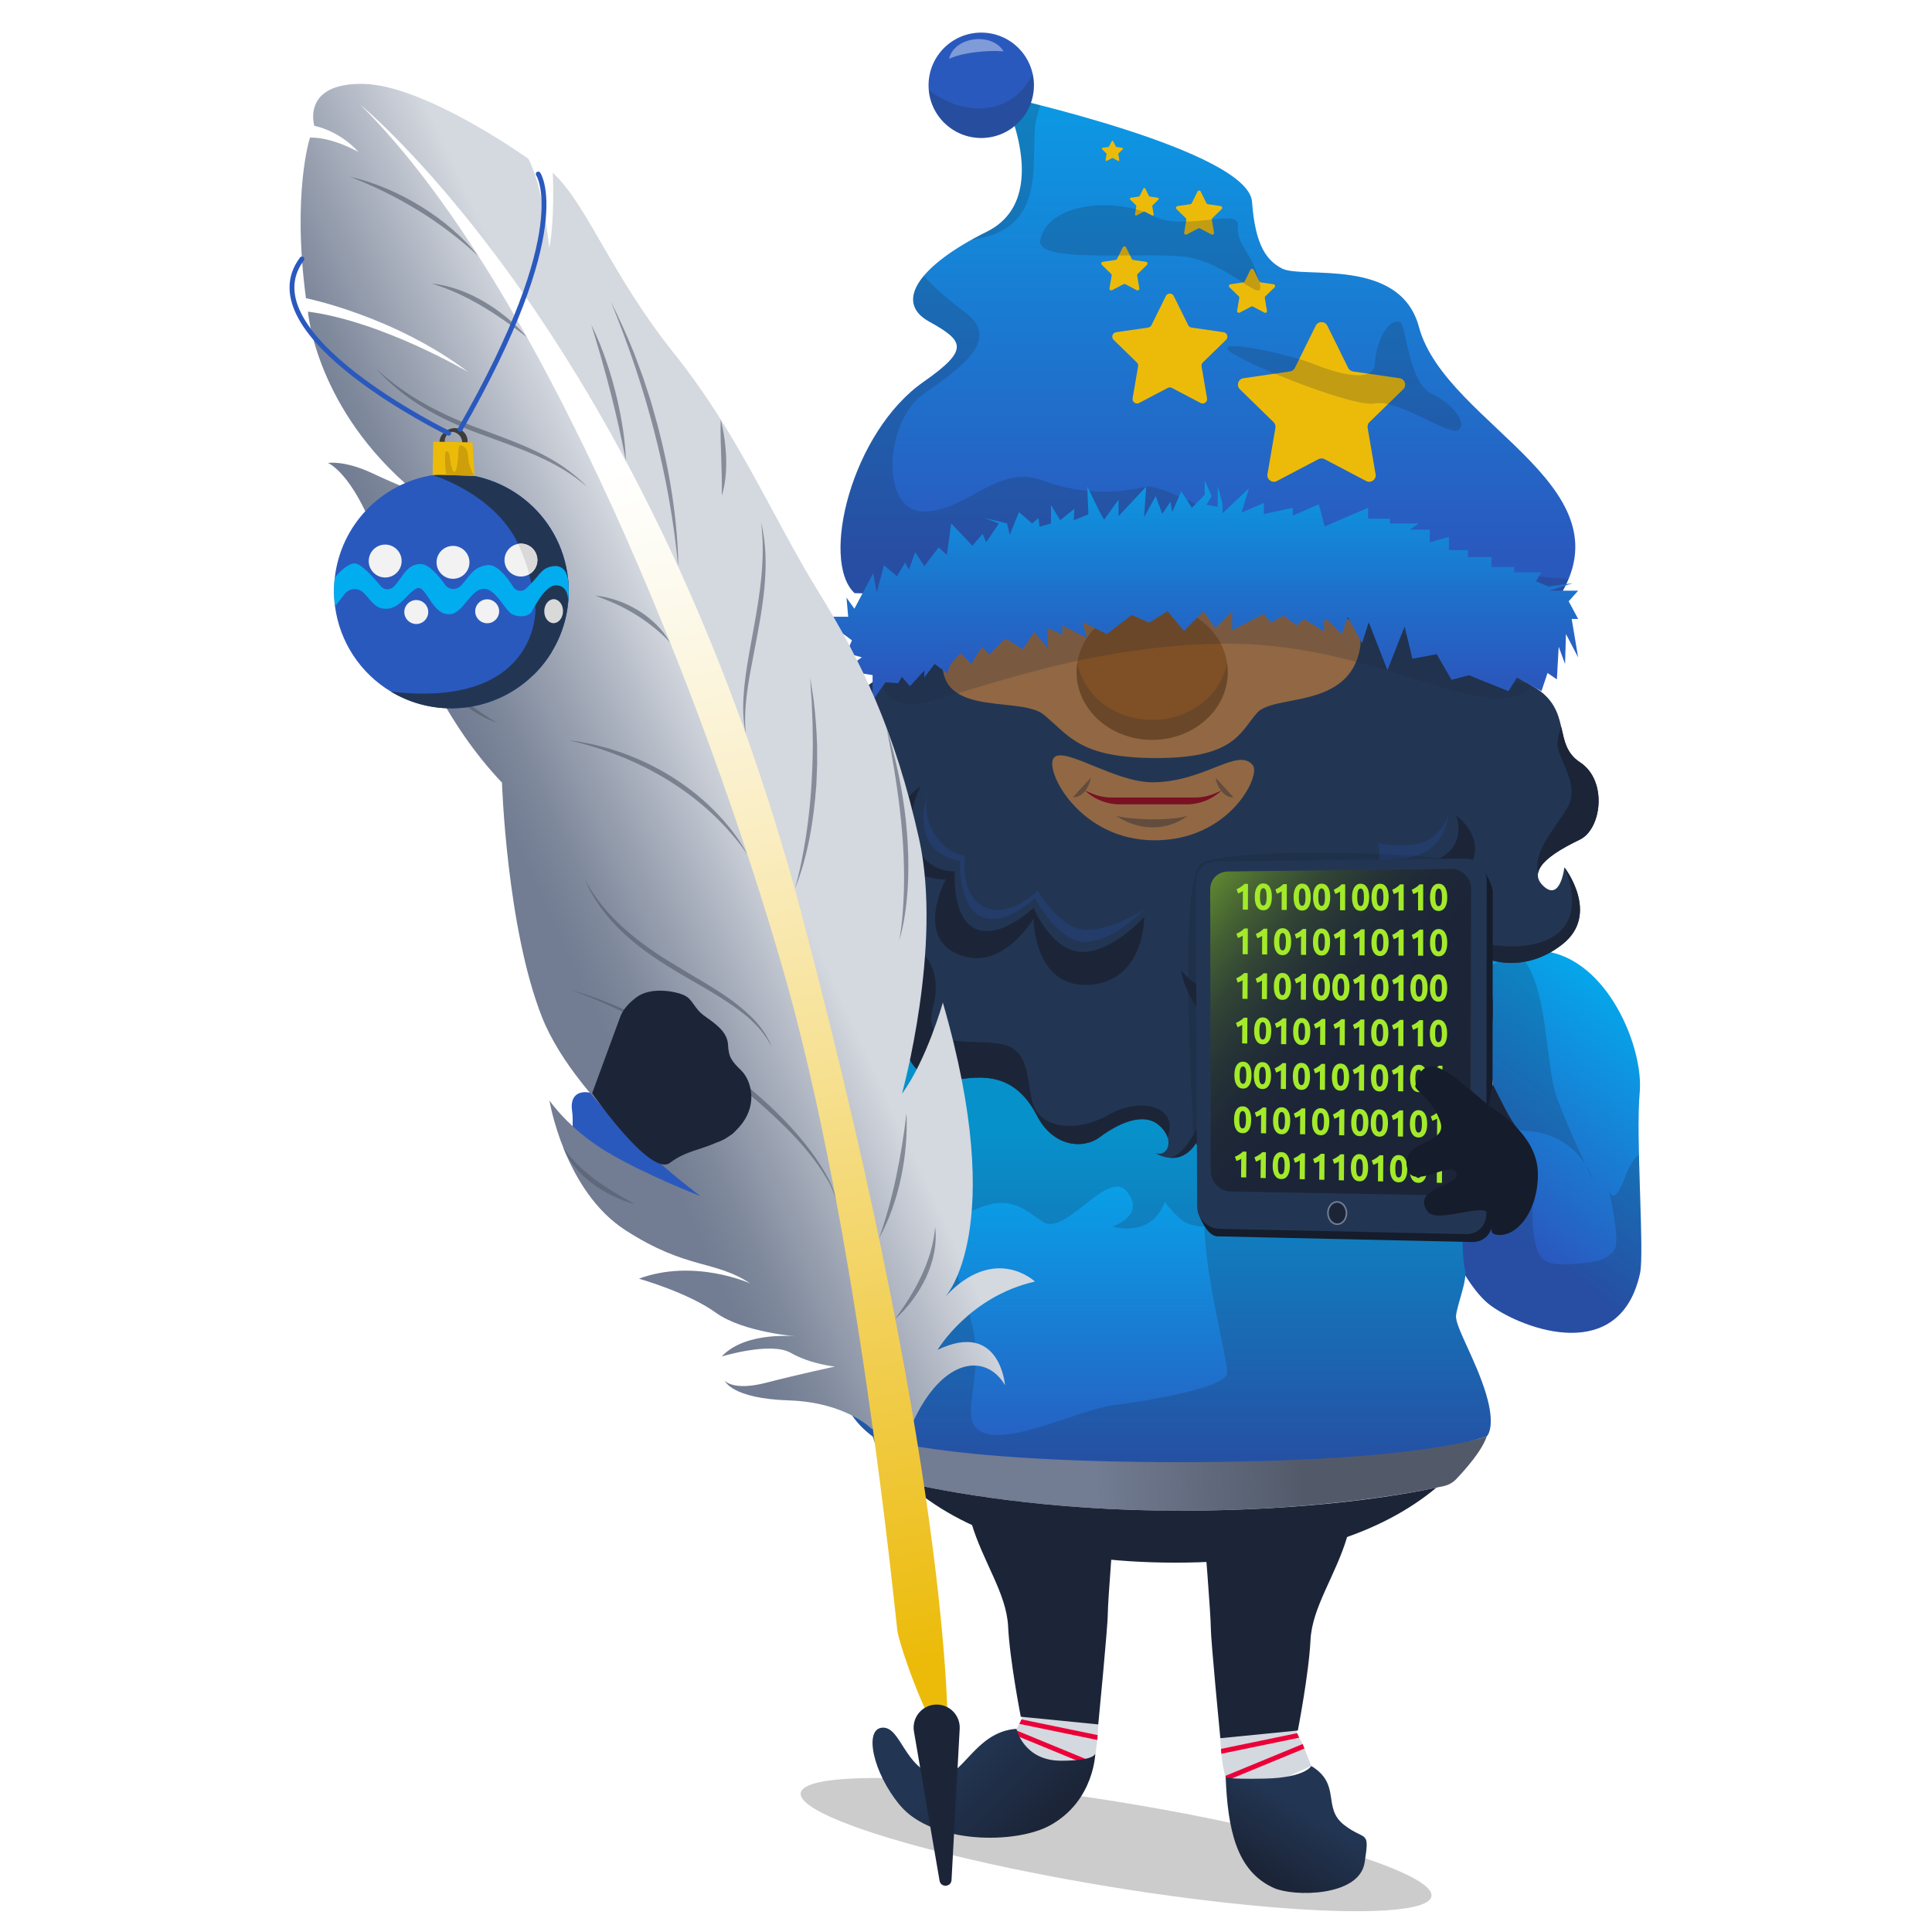 <?xml version="1.0" encoding="UTF-8"?>
<svg id="Layer_1" data-name="Layer 1" xmlns="http://www.w3.org/2000/svg" width="1200" height="1200" xmlns:xlink="http://www.w3.org/1999/xlink" viewBox="0 0 1200 1200">
  <defs>
    <linearGradient id="linear-gradient" x1="1026.52" y1="616.57" x2="922.57" y2="751.43" gradientUnits="userSpaceOnUse">
      <stop offset="0" stop-color="#02adef"/>
      <stop offset="1" stop-color="#2a59be"/>
    </linearGradient>
    <linearGradient id="linear-gradient-2" x1="724.36" y1="701.54" x2="724.36" y2="914.56" xlink:href="#linear-gradient"/>
    <linearGradient id="linear-gradient-3" x1="679.94" y1="913.64" x2="854.02" y2="903.91" gradientUnits="userSpaceOnUse">
      <stop offset="0" stop-color="#727c92"/>
      <stop offset=".74" stop-color="#525a6a"/>
    </linearGradient>
    <linearGradient id="linear-gradient-4" x1="750.27" y1="-24.87" x2="750.27" y2="343.22" xlink:href="#linear-gradient"/>
    <clipPath id="clippath">
      <path d="m808.78,1082.38c-1.28-2.19-5.23-8.19-4.56-14.18l-46.27,11.43s.45,16,3.33,24.11c2.88,8.11,26.15,5.39,26.15,5.39l27.03-12.25-5.68-14.5Z" style="fill: none; stroke-width: 0px;"/>
    </clipPath>
    <clipPath id="clippath-1">
      <path d="m631.34,1073.82c1.28-2.19,5.23-8.19,4.56-14.18l46.27,11.43s-.45,16-3.33,24.11c-2.88,8.11-26.15,5.39-26.15,5.39l-27.03-12.25,5.68-14.5Z" style="fill: none; stroke-width: 0px;"/>
    </clipPath>
    <linearGradient id="linear-gradient-5" x1="599.53" y1="1084.79" x2="646.55" y2="1131.81" gradientUnits="userSpaceOnUse">
      <stop offset="0" stop-color="#223654"/>
      <stop offset="1" stop-color="#1c2538"/>
    </linearGradient>
    <linearGradient id="linear-gradient-6" x1="-2549.55" y1="262.19" x2="-2549.55" y2="419.72" gradientTransform="translate(-1804.78) rotate(-180) scale(1 -1)" gradientUnits="userSpaceOnUse">
      <stop offset="0" stop-color="#02adef"/>
      <stop offset=".05" stop-color="#04a8ec"/>
      <stop offset=".69" stop-color="#1f6fca"/>
      <stop offset="1" stop-color="#2a59be"/>
    </linearGradient>
    <linearGradient id="linear-gradient-7" x1="-974.78" y1="1911.2" x2="-755.97" y2="1813.27" gradientTransform="translate(1259.46 -1418.57) rotate(-.8)" gradientUnits="userSpaceOnUse">
      <stop offset="0" stop-color="#727c92"/>
      <stop offset=".12" stop-color="#7f899c"/>
      <stop offset=".34" stop-color="#a4abb9"/>
      <stop offset=".6" stop-color="#d4d8df"/>
      <stop offset="1" stop-color="#d4d8df"/>
    </linearGradient>
    <linearGradient id="linear-gradient-8" x1="-924.55" y1="1699.03" x2="-774.72" y2="2456.14" gradientTransform="translate(1259.46 -1418.57) rotate(-.8)" gradientUnits="userSpaceOnUse">
      <stop offset="0" stop-color="#fff"/>
      <stop offset=".09" stop-color="#fdfbf1"/>
      <stop offset=".27" stop-color="#fbf0cc"/>
      <stop offset=".52" stop-color="#f6e090"/>
      <stop offset=".81" stop-color="#f0c93f"/>
      <stop offset=".99" stop-color="#ecbb0a"/>
    </linearGradient>
    <linearGradient id="linear-gradient-9" x1="810.41" y1="1121.87" x2="785.52" y2="1162.14" xlink:href="#linear-gradient-5"/>
    <linearGradient id="linear-gradient-10" x1="1043.2" y1="-414.77" x2="1112.79" y2="-243.61" gradientTransform="translate(-20.98 1390.81) rotate(-28.39)" gradientUnits="userSpaceOnUse">
      <stop offset="0" stop-color="#a3ea2a"/>
      <stop offset=".05" stop-color="#96d72b"/>
      <stop offset=".17" stop-color="#76a82e"/>
      <stop offset=".3" stop-color="#5a8031"/>
      <stop offset=".43" stop-color="#435f33"/>
      <stop offset=".56" stop-color="#324535"/>
      <stop offset=".7" stop-color="#253336"/>
      <stop offset=".84" stop-color="#1e2837"/>
      <stop offset="1" stop-color="#1c2538"/>
    </linearGradient>
    <filter id="outer-glow-1" filterUnits="userSpaceOnUse">
      <feOffset dx="0" dy="0"/>
      <feGaussianBlur result="blur" stdDeviation="3"/>
      <feFlood flood-color="#a3ea2a" flood-opacity=".7"/>
      <feComposite in2="blur" operator="in"/>
      <feComposite in="SourceGraphic"/>
    </filter>
  </defs>
  <ellipse cx="693.26" cy="1145.8" rx="26.44" ry="198.49" transform="translate(-549.64 1644.49) rotate(-80.69)" style="opacity: .2; stroke-width: 0px;"/>
  <path d="m367.79,679.02c-7.23-2.07-14.07.53-12.45,11.09s-3.43,24.19,9.83,33.19,124.65,70.52,50.87-1.04" style="fill: #2a59be; stroke-width: 0px;"/>
  <path d="m933.38,725.27l-16.52-140.13,42.48,5.63c39.27,5.12,61.67,59.98,59.11,87.9-2.56,27.92,2.99,99.39.2,112.16-12.45,57.06-72.26,34.91-92.72,20.07-20.46-14.84-39.22-69-39.22-69l46.66-16.62Z" style="fill: url(#linear-gradient); stroke-width: 0px;"/>
  <g>
    <path d="m999.12,738.47c-.21-.92-.33-1.45-.33-1.45,0,0,.11.63.33,1.45Z" style="fill: #1c2538; opacity: .2; stroke-width: 0px;"/>
    <path d="m1018.66,790.82c1.87-8.55,0-43.37-.67-73.84-3.14,2.96-6.12,7.23-8.35,13.41-6.57,18.14-9.58,11.44-10.51,8.09,1.39,6.12,6.54,29.94,4.18,36.37-2.71,7.39-13.88,8.88-13.88,8.88,0,0-20.46,3.61-28.59,0-8.13-3.61-9.04-18.07-9.31-41.16l-63.32,3.41c4.81,12.87,20.68,52.55,37.73,64.92,20.46,14.84,80.26,36.99,92.72-20.07Z" style="fill: #1c2538; opacity: .2; stroke-width: 0px;"/>
  </g>
  <path d="m560.7,620.11c0,30.23-15.11,60.46-15.11,75.57s15.11,30.23,0,45.34-15.76,50.76-8.14,62.61c7.62,11.85-39.79,55.03,4.49,88.53,44.28,33.5,258.75,37.42,258.75,37.42l122.74-37.42s5.92-5.26-.45-26.42c-6.37-21.16-19.18-41.76-18.62-48.45.56-6.68,7.24-22.56,5.57-28.54s-1.67-22.69-1.67-27.14-7.34-65.71-10.08-87.43c-2.73-21.72-28.63-41.76-28.63-41.76l-308.85-12.3Z" style="fill: url(#linear-gradient-2); stroke-width: 0px;"/>
  <path d="m922.98,865.73c-6.37-21.16-19.18-41.76-18.62-48.45.56-6.68,7.24-22.56,5.57-28.54-1.67-5.98-1.67-22.69-1.67-27.14s-7.34-65.71-10.08-87.43c-2.73-21.72-28.63-41.76-28.63-41.76l-312.88-50.08c-13.13-1.48-11.08,98.23-11.08,113.35s15.11,30.23,0,45.34-15.76,50.76-8.14,62.61c7.62,11.85-39.79,55.03,4.49,88.53,44.28,33.5,312.2,30.85,312.2,30.85l69.3-30.85s5.92-5.26-.45-26.42Zm-230.97,6.96c-21.29,2.71-62.35,24.1-80.84,17.31-18.49-6.79,1.68-32.52-7.85-69.27-9.53-36.75-23.39-57.51-.29-68.32,23.1-10.8,30.5-3.12,44.64,6.42,14.14,9.54,40.34-33.49,52.33-18.67,11.99,14.82-9.04,21.66-9.04,21.66,0,0,23.97,7.6,32.53-15.23,0,0,3.95,5.61,9.88,10.63,5.94,5.02,14.73,4.6,14.73,4.6.67,32.19,14.17,81.4,14.11,90.8-.06,9.4-48.91,17.36-70.2,20.07Z" style="fill: #1c2538; opacity: .2; stroke-width: 0px;"/>
  <path d="m541.94,892.16s3.91,11.51,7.72,19.8c1.92,4.17,5.67,7.21,10.14,8.26,20.05,4.72,84.66,18.11,172.7,18.11s148.74-11.75,164.5-15.36c2.86-.66,5.46-2.14,7.48-4.26,5.4-5.66,16.08-17.63,18.96-26.55,0,0-40.37,16.01-190.75,16.01s-190.75-16.01-190.75-16.01Z" style="fill: url(#linear-gradient-3); stroke-width: 0px;"/>
  <path d="m530.76,368.39c-21.45-20.31-1.7-100.08,42.82-131.17,29.1-20.32,25.04-25.53,3.32-37.61-21.72-12.08-6.02-34.86,36.04-55.7,42.05-20.84,10.19-84.1,10.19-84.1,0,0,152.21,33.64,154.53,65.55,2.01,27.64,9.32,36.41,18.44,41.34,12.48,6.75,73.45-7.49,85.21,36.33,16.79,62.58,141.01,101.11,80.8,176.56" style="fill: url(#linear-gradient-4); stroke-width: 0px;"/>
  <g style="opacity: .2;">
    <path d="m974.25,359.65l-170.68-15s-80.39-45.16-91.65-42.4c-11.25,2.76-36.31,6.72-64.31-3.83-27.99-10.55-46.9,19.31-74.03,19.31s-24.11-56.21,0-73.01c24.11-16.8,47.98-33.81,26.26-50.41-8.9-6.8-19.54-15.3-26.02-23.03-9.51,11.33-9.15,21.52,3.08,28.32,21.72,12.08,25.78,17.29-3.32,37.61-44.52,31.09-64.27,110.87-42.82,131.17l431.34,11.19c5.54-6.94,9.5-13.56,12.15-19.93Z" style="fill: #1c2538; stroke-width: 0px;"/>
    <path d="m612.95,143.9c-3.45,1.71-6.7,3.43-9.79,5.16,31.66-4.55,38.46-23.16,39.02-49.06.57-26.11.31-21.75,3.94-34.65-4.03-1.02-7.66-1.92-10.78-2.68l-9.87,2.3c6.51,15.51,22.24,61.71-12.51,78.94Z" style="fill: #1c2538; stroke-width: 0px;"/>
  </g>
  <circle cx="609.46" cy="52.97" r="32.72" style="fill: #2a59be; stroke-width: 0px;"/>
  <path d="m576.86,55.69c1.38,16.8,15.45,30,32.6,30,18.07,0,32.72-14.65,32.72-32.72,0-2.41-.27-4.76-.76-7.03-12.84,26.32-43.22,26.79-64.56,9.75Z" style="fill: #223654; opacity: .3; stroke-width: 0px;"/>
  <g style="opacity: .4;">
    <path d="m589.48,36.48c3.26-13.86,26.72-16.6,33.81-4.61-6.33-.44-11.33-.14-17.24.53-5.9.76-10.69,1.67-16.57,4.08h0Z" style="fill: #fff; stroke-width: 0px;"/>
  </g>
  <path d="m537.91,426.61c-34.77,11.32-42.31,46.86-36.93,71.09,5.38,24.23-34.41,25.85-30.94,7,0,0-14.29,9.15,8.32,24.23,22.62,15.08,38.77,7,48.46-18.85,0,0,32.85,15.7,4.85,39.89-28,24.19-40.25,37.11-27.39,64.03,12.85,26.92,48.03,18.31,49.02,0,0,0-16.78,8.08-16.78-9.69s46.28-3.69,31.21,24.54c-15.06,28.23,5.94,45.3,24.25,42.15,18.31-3.15,38.37-4.8,52.23,22.16,9.69,18.85,28.23,21.01,38.77,13.19,10.54-7.82,26.92-16.42,37.15-7.26,10.23,9.15,4.85,20.03-2.69,17.02,0,0,15.24,10.11,25.48-6.19,0,0,14.54,38.1,45.68,22.52,0,0-24.56-22.04.6-36.04,25.16-14,46.92-8.62,51.12-30.69,4.2-22.08,22.34-29.33,34.35-22.62,12.02,6.71,3.42,29.7-9.11,18.85,0,0,18.85,38.31,44.94,15.39,26.09-22.93,13.68-81.62,13.68-81.62,0,0,22.65,9.49,46.34-9.26,23.69-18.74,1.15-47.73,1.15-47.73,0,0-2.48,22.08-13.39,11.26-10.91-10.81,9.69-22.03,23.08-28.54,13.4-6.51,17.3-36.66,0-47.97-17.3-11.31-4.37-32.34-28.61-46.86-24.23-14.52-139.12-78.06-139.12-78.06l-179.11,8.08-96.61,69.99Z" style="fill: #223654; stroke-width: 0px;"/>
  <path d="m746.01,536.5c-13.99,10.99-5.65,144.14-4.93,168.66.73,24.52,179.42-166.54,179.42-166.54-11.53-10.02-160.51-13.11-174.49-2.12Z" style="fill: #151c2b; opacity: .2; stroke-width: 0px;"/>
  <path d="m808.45,668.43c-10.12,15.41-20.86,12.61-33.93,26.15-13.08,13.54,0,30.29,0,30.29,0,0-21.94-5.98-14.94-28.22,6.4-20.35,31.39-17.95,48.88-28.22" style="fill: #2a59be; opacity: .2; stroke-width: 0px;"/>
  <path d="m715.72,485.89c-23.39,0-54.82-22.57-61.11-15.27-6.29,7.31,15.65,51.31,62.51,51.31s66.03-40.26,61.11-46.52c-9.22-11.73-29.9,10.48-62.51,10.48Z" style="fill: #916843; stroke-width: 0px;"/>
  <path d="m587.59,397.73c-14.38,51.45,44.81,33,60.85,46.27,16.04,13.28,22.32,26.84,70.16,26.84s51.55-15.78,62.06-27.95c10.51-12.17,57.5-1.78,64.17-40.74,7.39-43.17-139.31-37.62-139.31-37.62l-117.93,33.19Z" style="fill: #916843; stroke-width: 0px;"/>
  <path d="m591.99,671.01c18.31-3.15,38.37-4.8,52.23,22.16,9.69,18.85,28.23,21.01,38.77,13.19,10.54-7.82,26.92-16.42,37.15-7.26,2.69,2.4,4.27,4.92,5.05,7.28,0,0,0-.01,0-.02,7.47-19.2-16.62-25.42-36.64-13.98-20.02,11.44-41.18,8.01-46.39-5.29-5.21-13.3-.51-35.89-21.67-38.91-21.16-3.02-48.04,4.16-40.82-23.29,7.23-27.45-11.23-44.61-36.14-44.04-24.91.57-34.58,32.03-8.04,49.8,9.53-1.74,17.35-8.14,17.8-16.63,0,0-16.78,8.08-16.78-9.69s46.28-3.69,31.21,24.54c-15.06,28.23,5.94,45.3,24.25,42.15Z" style="fill: #1c2538; stroke-width: 0px;"/>
  <path d="m743.04,701.53s-6.98,14.89-16.01,17.64c4.97.29,11.01-1.46,15.91-9.26,0,0,14.54,38.1,45.68,22.52,0,0-.12-.11-.33-.31-27.27,5.15-45.25-30.6-45.25-30.6Z" style="fill: #1c2538; stroke-width: 0px;"/>
  <path d="m894.92,578.36c13.11,47.67-15.03,79.49-15.03,79.49,0,0,.03-.18.04-.5-1.7,6.23-7.42,10.59-14.36,4.58,0,0,18.85,38.31,44.94,15.39,26.09-22.93,13.68-81.62,13.68-81.62,0,0,22.65,9.49,46.34-9.26,23.69-18.74,1.15-47.73,1.15-47.73,0,0,15.84,32.93-10.45,44.84-26.28,11.92-66.32-5.2-66.32-5.2Z" style="fill: #1c2538; stroke-width: 0px;"/>
  <path d="m955.3,542.54c1.15-8.27,15.74-16.09,26.07-21.1,13.4-6.51,17.3-36.66,0-47.97-8.53-5.58-9.71-13.52-11.62-21.88-1.3,3.24-2.3,6.75-2.4,10.03-.31,10.08,14.97,25.67,5.81,40.64-8.83,14.42-21.05,26.57-17.85,40.27Z" style="fill: #1c2538; stroke-width: 0px;"/>
  <path d="m840.33,665.71c2.92-15.35,12.57-23.51,22.23-24.82-.01,0-.02,0-.04-.01-19.25-5.33-26.59,29.78-37.17,34.36-10.58,4.58-44.78,13.99-46.26,31.12,0,0,0,0,0,0,1.53-3.49,4.65-6.92,10.12-9.96,25.16-14,46.92-8.62,51.12-30.69Z" style="fill: #1c2538; stroke-width: 0px;"/>
  <g>
    <path d="m673.8,491.01l4.5,1.89c3.86,1.62,7.99,2.45,12.17,2.45h51.7c4.29,0,8.54-.88,12.48-2.58l4.07-1.76h0c-5.85,5.52-13.58,8.59-21.62,8.59h-41.59c-7.35,0-14.47-2.57-20.12-7.26l-1.59-1.32Z" style="fill: #7a1123; stroke-width: 0px;"/>
    <path d="m693.26,506.75c9.3,2.5,33.99,3.22,44.37,0,0,0-8.58,7.16-21.64,7.16s-22.72-7.16-22.72-7.16Z" style="fill: #1c2538; opacity: .4; stroke-width: 0px;"/>
    <path d="m755.08,483.08c0,2.51,3.64,12.42,11.09,12.17l-11.09-12.17Z" style="fill: #1c2538; opacity: .4; stroke-width: 0px;"/>
    <path d="m677.46,483.08c0,2.51-3.64,12.42-11.09,12.17l11.09-12.17Z" style="fill: #1c2538; opacity: .4; stroke-width: 0px;"/>
  </g>
  <ellipse cx="715.63" cy="417.49" rx="46.97" ry="42.06" style="fill: #7f5025; stroke-width: 0px;"/>
  <path d="m729.08,183.91l8.9,18.03c.4.82,1.18,1.38,2.09,1.52l19.9,2.89c2.27.33,3.18,3.12,1.54,4.73l-14.4,14.03c-.65.64-.95,1.55-.8,2.45l3.4,19.82c.39,2.26-1.99,3.99-4.02,2.92l-17.8-9.36c-.81-.42-1.77-.42-2.58,0l-17.8,9.36c-2.03,1.07-4.41-.66-4.02-2.92l3.4-19.82c.15-.9-.14-1.82-.8-2.45l-14.4-14.03c-1.64-1.6-.74-4.4,1.54-4.73l19.9-2.89c.9-.13,1.68-.7,2.09-1.52l8.9-18.03c1.02-2.06,3.95-2.06,4.97,0Z" style="fill: #ecbb0a; stroke-width: 0px;"/>
  <path d="m824.44,202.32l12.93,26.2c.59,1.19,1.72,2.01,3.03,2.2l28.91,4.2c3.3.48,4.62,4.54,2.23,6.87l-20.92,20.39c-.95.93-1.38,2.26-1.16,3.56l4.94,28.79c.56,3.29-2.89,5.8-5.84,4.24l-25.86-13.59c-1.17-.62-2.57-.62-3.75,0l-25.86,13.59c-2.95,1.55-6.41-.96-5.84-4.24l4.94-28.79c.22-1.31-.21-2.64-1.16-3.56l-20.92-20.39c-2.39-2.33-1.07-6.39,2.23-6.87l28.91-4.2c1.31-.19,2.45-1.01,3.03-2.2l12.93-26.2c1.48-2.99,5.74-2.99,7.22,0Z" style="fill: #ecbb0a; stroke-width: 0px;"/>
  <path d="m808.78,1082.38c-1.28-2.19-5.23-8.19-4.56-14.18l-46.27,11.43s.45,16,3.33,24.11c2.88,8.11,26.15,5.39,26.15,5.39l27.03-12.25-5.68-14.5Z" style="fill: #d4d8df; stroke-width: 0px;"/>
  <g style="clip-path: url(#clippath);">
    <line x1="816.97" y1="1081.63" x2="753.13" y2="1107.93" style="fill: none; stroke: #eb0037; stroke-miterlimit: 10; stroke-width: 3px;"/>
    <line x1="753.13" y1="1088.89" x2="814.46" y2="1076.22" style="fill: none; stroke: #eb0037; stroke-miterlimit: 10; stroke-width: 3px;"/>
  </g>
  <path d="m836.8,954.37c-7.12,24.18-21.86,43.83-22.84,64.47-.98,20.64-7.86,56.02-7.86,56.02l-48.13,4.77s-5.92-60.79-5.92-68.65-3.93-56.61-3.93-56.61h88.69Z" style="fill: #1c2538; stroke-width: 0px;"/>
  <path d="m938.84,423.01c-26.01-12.87-98.58-51.15-190.67-51.15s-168.72,39.31-195.94,51.79c-1.23.57-2.51.92-3.8,1.08h0s-.32,12.66,18.6,12.66,99.47-37.55,195.91-37.55,166.56,55.41,189.17,25.02l-2.51-1.44c-3.37,1.36-7.27,1.32-10.77-.41Z" style="fill: #1c2538; opacity: .2; stroke-width: 0px;"/>
  <path d="m631.34,1073.82c1.28-2.19,5.23-8.19,4.56-14.18l46.27,11.43s-.45,16-3.33,24.11c-2.88,8.11-26.15,5.39-26.15,5.39l-27.03-12.25,5.68-14.5Z" style="fill: #d4d8df; stroke-width: 0px;"/>
  <g style="clip-path: url(#clippath-1);">
    <line x1="623.14" y1="1073.07" x2="686.98" y2="1099.36" style="fill: none; stroke: #eb0037; stroke-miterlimit: 10; stroke-width: 3px;"/>
    <line x1="686.98" y1="1080.32" x2="625.65" y2="1067.66" style="fill: none; stroke: #eb0037; stroke-miterlimit: 10; stroke-width: 3px;"/>
  </g>
  <path d="m603.32,945.8c7.12,24.18,21.86,43.83,22.84,64.47.98,20.64,7.86,56.02,7.86,56.02l48.13,4.77s5.92-60.79,5.92-68.65,3.93-56.61,3.93-56.61h-88.69Z" style="fill: #1c2538; stroke-width: 0px;"/>
  <path d="m732.49,938.32c-83.49,0-145.9-12.04-169.23-17.31,33.89,30.43,87.96,49.58,167.04,49.58,74.81,0,127.6-18.03,161.86-46.57-20.86,4.42-76.72,14.3-159.67,14.3Z" style="fill: #1c2538; stroke-width: 0px;"/>
  <path d="m659.09,1093.62c-23.28,0-27.71-19.61-27.75-19.81-26.54,1.75-33.77,32.46-49.18,29.18-20.4-4.35-22.54-30.71-34.14-29.91-11.6.8-5.83,28.01,10.88,48.11,20.28,24.38,72.09,24.33,93.35,12.56,27.81-15.39,28.11-45.41,28.11-45.41,0,0,2.13,5.28-21.27,5.28Z" style="fill: url(#linear-gradient-5); stroke-width: 0px;"/>
  <path d="m699.39,153.6l3.57,7.24c.16.33.48.56.84.61l7.99,1.16c.91.13,1.28,1.25.62,1.9l-5.78,5.63c-.26.26-.38.62-.32.98l1.36,7.95c.16.91-.8,1.6-1.61,1.17l-7.14-3.76c-.32-.17-.71-.17-1.04,0l-7.14,3.76c-.82.43-1.77-.26-1.61-1.17l1.36-7.95c.06-.36-.06-.73-.32-.98l-5.78-5.63c-.66-.64-.3-1.76.62-1.9l7.99-1.16c.36-.05.68-.28.84-.61l3.57-7.24c.41-.83,1.59-.83,1.99,0Z" style="fill: #ecbb0a; stroke-width: 0px;"/>
  <path d="m778.66,167.54l3.57,7.24c.16.33.48.56.84.61l7.99,1.16c.91.13,1.28,1.25.62,1.9l-5.78,5.63c-.26.26-.38.62-.32.98l1.36,7.95c.16.91-.8,1.6-1.61,1.17l-7.14-3.76c-.32-.17-.71-.17-1.04,0l-7.14,3.76c-.82.43-1.77-.26-1.61-1.17l1.36-7.95c.06-.36-.06-.73-.32-.98l-5.78-5.63c-.66-.64-.3-1.76.62-1.9l7.99-1.16c.36-.05.68-.28.84-.61l3.57-7.24c.41-.83,1.59-.83,1.99,0Z" style="fill: #ecbb0a; stroke-width: 0px;"/>
  <path d="m711.39,117.18l2.23,4.52c.1.21.3.35.52.38l4.99.72c.57.08.8.78.39,1.19l-3.61,3.52c-.16.16-.24.39-.2.61l.85,4.97c.1.57-.5,1-1.01.73l-4.46-2.35c-.2-.11-.44-.11-.65,0l-4.46,2.35c-.51.27-1.11-.16-1.01-.73l.85-4.97c.04-.23-.04-.46-.2-.61l-3.61-3.52c-.41-.4-.18-1.1.39-1.19l4.99-.72c.23-.03.42-.18.52-.38l2.23-4.52c.25-.52.99-.52,1.25,0Z" style="fill: #ecbb0a; stroke-width: 0px;"/>
  <path d="m943.18,592.71c18.63,16.2,16.2,67.18,23.51,87.97s22.74,52.48,22.74,52.48c0,0-8.12-29.11-42.23-30.8s-33.59-98.03-33.59-98.03l29.57-11.61Z" style="fill: #1c2538; opacity: .2; stroke-width: 0px;"/>
  <path d="m691.41,87.69l1.64,3.32c.07.15.22.26.38.28l3.67.53c.42.06.59.58.28.87l-2.65,2.59c-.12.12-.18.29-.15.45l.63,3.65c.07.42-.37.74-.74.54l-3.28-1.73c-.15-.08-.33-.08-.48,0l-3.28,1.73c-.37.2-.81-.12-.74-.54l.63-3.65c.03-.17-.03-.33-.15-.45l-2.65-2.59c-.3-.3-.14-.81.28-.87l3.67-.53c.17-.02.31-.13.38-.28l1.64-3.32c.19-.38.73-.38.92,0Z" style="fill: #ecbb0a; stroke-width: 0px;"/>
  <path d="m715.63,447.14c-23.58,0-43.1-15.57-46.45-35.85-.33,2.02-.51,4.1-.51,6.2,0,23.23,21.03,42.06,46.97,42.06s46.97-18.83,46.97-42.06c0-2.11-.18-4.18-.51-6.2-3.35,20.28-22.87,35.85-46.45,35.85Z" style="fill: #1c2538; opacity: .2; stroke-width: 0px;"/>
  <path d="m745.77,118.98l3.57,7.24c.16.33.48.56.84.61l7.99,1.16c.91.13,1.28,1.25.62,1.9l-5.78,5.63c-.26.26-.38.62-.32.98l1.36,7.95c.16.91-.8,1.6-1.61,1.17l-7.14-3.76c-.32-.17-.71-.17-1.04,0l-7.14,3.76c-.82.43-1.77-.26-1.61-1.17l1.36-7.95c.06-.36-.06-.73-.32-.98l-5.78-5.63c-.66-.64-.3-1.76.62-1.9l7.99-1.16c.36-.05.68-.28.84-.61l3.57-7.24c.41-.83,1.59-.83,1.99,0Z" style="fill: #ecbb0a; stroke-width: 0px;"/>
  <path d="m814.95,572.8c30.04,17.82,68.74-14.62,59.07-34.55,0,0,39.21-.79,30.55-31.75,0,0,18.71,13.55,8.66,30.96-9.28,16.07-30.74,8.68-30.74,8.68,0,0,8.88,31.3-15.09,42.44-36.48,16.97-52.45-15.78-52.45-15.78Z" style="fill: #1c2538; stroke-width: 0px;"/>
  <path d="m571.92,488.17c-14.44,28.88,0,53.44,21.24,53.05,0,0-2.36,28.92,12.85,35.68,15.21,6.76,35.92-13.1,35.92-13.1,0,0,11.41,27.47,30.43,27.47s38.41-21.97,38.41-21.97c0,0,.46,40.3-34.2,42.41-34.65,2.11-34.64-41.14-34.64-41.14,0,0-18.74,32.64-45.58,22.7-28.78-10.65-8.93-46.95-8.93-46.95,0,0-27.15.2-33.07-20.21-6.22-21.44,17.58-37.94,17.58-37.94Z" style="fill: #1c2538; stroke-width: 0px;"/>
  <path d="m733.37,602.44c17.85,21.71,45.99,18.08,53.26-8.25,0,0,11.35,36.27-17.55,41.43-28.9,5.16-35.71-33.18-35.71-33.18Z" style="fill: #1c2538; stroke-width: 0px;"/>
  <path d="m825.36,566.45c21.24.88,39.73-11.06,40.22-33.19,0,0,29.25,3.11,34.12-26.76,0,0-5.79,14.82-18.38,17.47s-25.62-.44-25.62-.44c0,0,5.31,15.23-7.32,28.76-12.63,13.53-23.01,14.16-23.01,14.16Z" style="fill: #2a59be; opacity: .2; stroke-width: 0px;"/>
  <path d="m576.86,491.01c-5.25,15.22-7.41,38.07,19.46,43.94,0,0-1.22,28.73,13.63,34.59,14.85,5.87,33.01-11.74,33.01-11.74,0,0,13.36,27.32,31.2,27.18,17.83-.14,36.61-20.39,36.61-20.39,0,0-17.67,12.41-35.07,12.97-17.4.57-31.2-24.4-31.2-24.4,0,0-17.3,17.61-33.05,10.19-15.75-7.41-12.05-31.81-12.05-31.81,0,0-11.64-.62-19.72-14.83-8.08-14.21-2.83-25.72-2.83-25.72Z" style="fill: #2a59be; opacity: .2; stroke-width: 0px;"/>
  <polygon points="785.01 319.29 802.97 315.42 802.97 320.27 819.11 313.23 822.78 326.99 849.75 315.42 849.75 322.19 863.34 322.19 863.34 325.12 881.33 325.12 875.69 328.95 888.07 328.95 888.07 336.85 899.93 333.46 899.93 341.66 911.76 341.66 911.76 346.03 926.42 346.03 926.42 352.16 940.51 352.16 940.51 355.44 957.42 355.44 954.04 361.08 961.92 364.31 976.87 362.21 962.02 366.89 980.23 366.89 974.33 373.48 980.23 384.44 976.21 384.44 980.2 408.28 972.64 393.77 972.08 412.4 968.13 401.67 967 421.96 961.21 418.01 957.42 429.29 942.2 420.83 936.92 429.29 912.38 419.39 901.57 422.23 892.34 406.32 877.27 409.16 872.44 389.12 861.78 416.26 850.14 386.45 846.02 399.54 837.06 383.3 833.42 393.97 823.97 384.44 822.3 386.02 822.51 392.27 809.91 384.44 805.35 388.47 797.26 382.41 789.18 386.79 785.01 381.28 765.27 391.5 765.27 379.65 754.83 390.15 747.57 379.65 735.38 391.84 725.19 379.65 713.74 386.79 702.95 381.98 687.47 393.86 672.28 386.24 675.01 396.22 659.86 388.47 659.86 394.19 650.76 390.15 650.76 402.61 642.34 392.5 635.27 403.29 624.49 396.55 614.39 406.66 610.04 401.65 603.28 412.4 596.54 405.65 590.48 412.4 588.46 418.28 580.49 412.4 574.11 420.8 574.11 416.42 565.22 426.19 560.17 420.46 557.81 424.38 549.97 423.73 541.98 435.28 541.98 419.32 523.8 416.42 535.3 408.28 525.77 405.65 529.16 397.72 509.32 383.08 526.83 383.08 525.77 371.22 530.68 378.08 542.32 356.14 544.54 368.09 549.06 351.09 557.14 357.97 562.19 349.4 564.55 353.78 568.43 343 574.11 351.7 583.08 339.97 588.12 344.69 590.82 325.12 603.95 338.96 610.35 331.55 612.5 336.85 620.45 325.12 611.7 321.79 625.5 325.12 627.19 332.23 632.91 318.06 641 325.12 645.04 321.79 645.71 327.18 652.78 325.12 652.78 313.7 658.51 323.13 667.27 316.06 666.93 323.13 676.02 319.43 675.35 302.25 682.42 316.74 685.79 322.8 694.76 310.34 694.76 320.58 711.93 302.25 710.58 321.31 717.85 308.12 721.89 319.16 727.01 311.62 728.08 318.06 733.71 305.16 740.3 315.39 748.28 307.31 748.28 298.42 752.59 308.12 749.36 313.5 756.36 314.85 756.36 301.92 759.32 312.7 759.32 318.89 775.75 303.27 771.17 318.35 785.01 312.43 785.01 319.29" style="fill: url(#linear-gradient-6); stroke-width: 0px;"/>
  <path d="m869.66,200.07c3.88,1.47,4.9,37.7,19.81,44.66,14.9,6.96,22.25,19.82,15.82,22.57s-37.31-19.58-51.26-16.68c-13.95,2.9-91.09-28.71-91.81-34.13-.72-5.42,43.23,5.28,52.74,9.22,9.51,3.93,38.32,14.44,39.07,0s8.62-28.3,15.63-25.64Z" style="fill: #1c2538; opacity: .2; stroke-width: 0px;"/>
  <path d="m646.12,149.06c5.45-24.65,49.48-25.87,69.43-15.24,19.95,10.63,54.54-5.33,53.35,6.33s8.63,16.39,13.34,34.62c4.71,18.24-18.97-13.2-48.86-15.58-29.9-2.37-90.42,4.17-87.25-10.14Z" style="fill: #1c2538; opacity: .2; stroke-width: 0px;"/>
  <path d="m526.83,510.09s13.74,6.58,15.86,17.78c0,0,0-.01,0-.02,5.77-16.91-19.92-34.99-19.92-34.99,0,0-3.52,18.22-16.1,29.08-11.2,9.66-31.44,8.91-40.16-13.15-2,4.07-1.85,11.02,11.85,20.15,22.62,15.08,38.77,7,48.46-18.85Z" style="fill: #1c2538; stroke-width: 0px;"/>
  <g>
    <g>
      <g>
        <path d="m566.6,884.26c18.91-41.81,46.07-43.73,57.63-23.88,0,0-3.13-40.48-41.85-21.99,0,0,19.54-33.1,60.45-42.39,0,0-24.95-23.76-55.78,9.49,0,0,39.55-41.23-1.43-182.76,0,0-10.09,35.8-25.4,56.64,0,0,25.47-91.74,10.62-158.41-14.86-66.66-35.52-109.84-62.88-154.04-27.36-44.2-49.28-97.39-88.97-146.99-39.7-49.6-54.23-92.87-75.68-112.63,0,0,1.5,27.84-2.14,46.84,0,0-3.88-38.95-13.03-55.54,0,0-64.17-45.92-102.62-46.5s-30.29,26.05-30.29,26.05c0,0,15.08,2.58,27.53,16.34,0,0-15.73-9.25-30.22-9.05,0,0-11.23,34.15-2.51,99.78,0,0,54.76,10.94,100.94,45.96,0,0-53.38-31.58-99.71-37.62,0,0,4.74,60.67,66.19,111.65,0,0-8.96-3.22-26.35-11.34s-27.39-6.31-27.39-6.31c0,0,18.49,6.99,34.84,60.81,16.35,53.83,39.31,101.99,73.24,137.74,0,0,2.93,90.23,24.87,145.66,21.95,55.42,98.51,111.2,98.51,111.2,0,0-34.74-13.45-58.34-27.61-23.6-14.16-35.55-31.83-35.55-31.83,0,0,9.14,56.16,47.37,80.7,38.23,24.55,54.86,18.18,77.36,32.92,0,0-34.77-15.68-69.14-2.94,0,0,30.21,8.5,47.66,21.07,17.45,12.57,51.47,14.89,51.47,14.89,0,0-32.38-4.01-47.75,12.37,0,0,30.52-9.34,42.88-2.27,12.36,7.07,27.42,8.53,27.42,8.53,0,0-22.22,4.77-42.77,10.07-20.54,5.3-25.65-1.32-25.65-1.32,0,0,4.05,11.09,39.74,12.26,35.68,1.18,51.51,17.67,51.51,17.67l25.22-3.23Z" style="fill: url(#linear-gradient-7); stroke-width: 0px;"/>
        <g style="opacity: .6;">
          <path d="m267.99,176.12c22.4,2.11,45.1,16.87,59.64,33.61-4.58-3.57-9.21-6.99-13.9-10.3-14.08-9.88-29.15-18.39-45.73-23.32h0Z" style="fill: #525a6a; stroke-width: 0px;"/>
        </g>
        <g style="opacity: .6;">
          <path d="m217.17,109.71c29.87,6.82,60.95,25.63,80.17,49.6-23.18-21.66-50.6-38.23-80.17-49.6h0Z" style="fill: #525a6a; stroke-width: 0px;"/>
        </g>
        <g style="opacity: .6;">
          <path d="m233.84,229.14c18.49,17.34,41.06,28.81,64.72,37.36,17.67,6.71,35.95,12.81,51.66,23.64,5.19,3.65,10.13,7.67,14.47,12.26-18.84-16.64-44.02-24.53-67.18-33.09-23.79-8.69-46.69-20.98-63.66-40.16h0Z" style="fill: #525a6a; stroke-width: 0px;"/>
        </g>
        <g style="opacity: .6;">
          <path d="m369.6,369.89c18.45,1.95,37.25,12.86,46.62,29.1-3.23-3.42-6.68-6.51-10.27-9.4-5.33-4.28-11.19-8.19-17.23-11.37-6.1-3.33-12.63-5.86-19.12-8.32h0Z" style="fill: #525a6a; stroke-width: 0px;"/>
        </g>
        <g style="opacity: .6;">
          <path d="m253.31,390.59c5.39,8.73,10.75,17.36,17.29,25.29,10.61,13.19,23.3,24.89,38.27,33.01-6.59-2.05-12.67-5.55-18.32-9.52-16.91-12.02-29.73-29.52-37.24-48.78h0Z" style="fill: #525a6a; stroke-width: 0px;"/>
        </g>
        <g style="opacity: .6;">
          <path d="m353.18,459.76c39.48,4.89,77.49,25.1,101.91,56.79,3.42,4.55,6.66,9.25,9.19,14.34-3.1-4.74-6.63-9.16-10.33-13.41-25.99-29.93-62.37-49.05-100.77-57.72h0Z" style="fill: #525a6a; stroke-width: 0px;"/>
        </g>
        <g style="opacity: .6;">
          <path d="m363.21,546.17c12.48,23.68,34.07,40.15,56.62,53.53,16.74,10.43,35.16,19.49,48.95,34.07,4.48,4.95,8.35,10.55,10.69,16.77-3.68-7.46-9.14-13.7-15.36-19.06-13.97-11.65-30.37-19.73-45.83-29.21-22.62-13.49-44.65-31.14-55.06-56.09h0Z" style="fill: #525a6a; stroke-width: 0px;"/>
        </g>
        <g style="opacity: .6;">
          <path d="m355.34,615.16c54.67,14.95,133.58,67.18,159.87,118.22,1.94,4.07,3.58,8.35,4.23,12.82,0,0-.89-3.25-.89-3.25-1.1-3.16-2.42-6.28-4.06-9.21-11.09-19.49-27.61-35.29-44.31-49.99-34.05-29.03-72.68-53.28-114.85-68.59h0Z" style="fill: #525a6a; stroke-width: 0px;"/>
        </g>
        <g style="opacity: .6;">
          <path d="m349.88,712.83c11.01,15.91,27.79,25.9,44.4,35.1-17.65-4.81-37.59-17.47-44.4-35.1h0Z" style="fill: #525a6a; stroke-width: 0px;"/>
        </g>
        <g style="opacity: .6;">
          <path d="m563.06,691.32c1.11,25.88-4.49,55.02-17.07,77.79,8.91-25.12,13.9-51.39,17.07-77.79h0Z" style="fill: #525a6a; stroke-width: 0px;"/>
        </g>
        <g style="opacity: .6;">
          <path d="m580.82,762.17c2.69,21.05-9.59,43.67-25.06,57.31,12.46-16.97,23.26-35.95,25.06-57.31h0Z" style="fill: #525a6a; stroke-width: 0px;"/>
        </g>
        <g style="opacity: .6;">
          <path d="m503.22,421.02c.79,4.63,1.55,9.69,2.24,14.35,1.01,8.69,1.75,18.21,2.03,26.93.02,2.76.07,9.81.06,12.48-.16,4.02-.3,8.47-.5,12.47-1.62,22.05-5.08,44.33-13.38,64.91,3.07-10.62,5.15-21.45,6.86-32.32,2.97-18.89,4.2-38.39,4.34-57.51-.08-3.98-.11-8.38-.15-12.38-.15-3.86-.44-10.57-.57-14.46-.35-4.7-.69-9.77-.93-14.47h0Z" style="fill: #525a6a; stroke-width: 0px;"/>
        </g>
        <g style="opacity: .6;">
          <path d="m472.73,324.29c6.47,27.05.44,55.59-4.68,82.4-3.04,16.19-6.5,32.53-4.82,49.1-1.24-5.4-1.64-10.99-1.64-16.55.17-16.65,3.75-33.08,6.61-49.37,3.95-21.62,7.32-43.58,4.53-65.58h0Z" style="fill: #525a6a; stroke-width: 0px;"/>
        </g>
        <g style="opacity: .6;">
          <path d="m379.42,187.38c5.05,10.02,10.09,21.23,14.32,31.68,1.7,4.6,3.9,10.45,5.58,15.06,1.52,4.78,4.39,13.06,5.71,17.85,8.56,29.09,14.36,59.12,15.96,89.42.21,3.56.3,7.13.27,10.69-5.35-56.66-20.25-112.12-41.84-164.71h0Z" style="fill: #525a6a; stroke-width: 0px;"/>
        </g>
        <g style="opacity: .6;">
          <path d="m367.26,201.68c7.26,14.79,12.43,30.61,16.18,46.65,2.81,12.48,4.99,25.25,5.3,38.06-5.42-28.68-12.8-56.85-21.48-84.7h0Z" style="fill: #525a6a; stroke-width: 0px;"/>
        </g>
        <g style="opacity: .6;">
          <path d="m447.64,260.56c3.6,14.11,5.16,33.3.66,47.29.41-15.81-1.1-31.49-.66-47.29h0Z" style="fill: #525a6a; stroke-width: 0px;"/>
        </g>
        <g style="opacity: .6;">
          <path d="m550.66,452.01c5.73,18.6,9.82,37.88,11.94,57.23,2.03,19.39,2.4,39.2-.49,58.51-.86,5.51-1.9,11.02-3.63,16.33,1.08-5.46,1.72-10.98,2.16-16.5,3.18-38.76-2.51-77.61-9.99-115.57h0Z" style="fill: #525a6a; stroke-width: 0px;"/>
        </g>
        <path d="m588.67,1081.69c-9.72-1.08-29.94-59.04-31.29-68.73-1.35-9.69-24.08-248.4-71.24-411.55-47.16-163.15-147.84-422.62-262.26-536.3,0,0,180.4,146.73,275.2,507,94.79,360.26,89.59,509.57,89.59,509.57Z" style="fill: url(#linear-gradient-8); stroke-width: 0px;"/>
      </g>
      <path d="m246.82,310.72c11.48-1.5,21.98,2.72,31.57,12.64,9.6,9.92,15.41,22.65,17.43,38.17,2.03,15.52-.37,29.23-7.12,41.21-6.75,11.98-15.74,18.86-27.21,20.36-11.48,1.5-22.06-2.7-31.65-12.63-9.6-9.93-15.37-22.61-17.38-38.05-2.02-15.44.28-29.3,7.01-41.36,6.74-12.06,15.79-18.83,27.35-20.34Zm14.43,86.57c3.96-.52,6.99-4.37,9.02-11.46,2.03-7.09,2.33-15.59,1.08-25.18s-3.78-17.6-7.51-24.06c-3.73-6.47-7.71-9.34-11.67-8.83s-6.99,4.36-8.94,11.52-2.41,15.53-1.15,25.19c1.26,9.66,3.77,17.51,7.58,24.05,3.81,6.54,7.55,9.29,11.59,8.77h0Z" style="fill: #e74041; stroke-width: 0px;"/>
      <path d="m352.96,360.71c.23,2.59.32,5.18.26,7.78l.03.25c-.06,2.82-.28,5.64-.68,8.44-2.24,16.11-9.82,30.99-21.51,42.29h0c-23.24,22.47-58.49,26.96-86.62,11.05l-1.55-.91c-19.09-11.43-31.91-30.96-34.81-53.02-.46-3.62-.66-7.27-.59-10.92.04-2.32.18-4.62.45-6.87,3.71-32.45,28.55-58.48,60.79-63.71h0c39.81-6.36,77.25,20.76,83.6,60.58.27,1.67.48,3.35.63,5.04Z" style="fill: #2a59be; stroke-width: 0px;"/>
      <path d="m342.55,405.12c-3.21,5.25-7.08,10.07-11.51,14.35h0c-23.24,22.47-58.49,26.96-86.62,11.05l-1.55-.91c91.84,10.52,89.71-51.46,89.71-51.46l9.97,26.97Z" style="fill: #223654; stroke-width: 0px;"/>
      <path d="m352.96,360.71c.23,2.59.32,5.18.26,7.78l.03.25c-.05,2.82-.28,5.64-.68,8.44-2.23,16.11-9.81,31-21.51,42.29,2.59-6.94,3.84-25.39,1.02-45.45-.51-3.87-1.23-7.78-2.09-11.65-1.78-8.46-4.51-16.69-8.14-24.54-14.64-30.85-52.06-42.51-53.1-42.66,39.82-6.35,77.24,20.78,83.59,60.59.26,1.64.47,3.3.62,4.96Z" style="fill: #223654; stroke-width: 0px;"/>
      <path d="m276.28,274.98c-.28-1.87.31-3.77,1.6-5.16.26-.26.53-.51.81-.74.21-.15.43-.28.65-.4.15-.06.3-.12.44-.2.31-.1.64-.17.96-.21.4-.04.81-.01,1.2.07,3.54.9,5.75,4.42,5.03,8-.19.81,1.19.8,1.63.69.82-.12,1.49-.7,1.74-1.49.62-3.64-1.24-7.25-4.57-8.85-3.82-1.89-8.68-.06-11.14,3.24-1.39,1.81-1.95,4.12-1.55,6.37.1.77,1.59.46,2.03.28.68-.28,1.39-.84,1.24-1.63h-.07Z" style="fill: #3c3c3b; stroke-width: 0px;"/>
      <path d="m268.71,295.11l.41-20.81,24.34.47,1.32,20.85s-23.28-1.02-26.06-.51Z" style="fill: #ecbb0a; stroke-width: 0px;"/>
      <circle cx="239.23" cy="348.46" r="10.22" transform="translate(-116.48 576.76) rotate(-88.22)" style="fill: #f2f2f2; stroke-width: 0px;"/>
      <circle cx="258.55" cy="380.14" r="7.44" transform="translate(-129.43 626.76) rotate(-88.22)" style="fill: #f2f2f2; stroke-width: 0px;"/>
      <circle cx="281.37" cy="349.28" r="10.22" style="fill: #f2f2f2; stroke-width: 0px;"/>
      <circle cx="302.58" cy="379.69" r="7.44" transform="translate(-46.61 42.37) rotate(-7.44)" style="fill: #f2f2f2; stroke-width: 0px;"/>
      <ellipse cx="343.88" cy="379.61" rx="7.44" ry="5.82" transform="translate(-42.27 716.14) rotate(-88.9)" style="fill: #d9d9d9; stroke-width: 0px;"/>
      <path d="m333.77,348.08c-.06,3.59-2,6.88-5.12,8.66h0c-1.6.92-3.42,1.39-5.26,1.35-5.64-.1-10.13-4.75-10.03-10.39.09-4.91,3.66-9.07,8.51-9.89.63-.12,1.28-.17,1.92-.16,5.64.13,10.1,4.79,9.98,10.43Z" style="fill: #f2f2f1; stroke-width: 0px;"/>
      <path d="m352.96,360.71c.23,2.59.32,5.18.26,7.78l.03.25-.68,8.44s2.47-13.36-7.01-13.63c-7.32-.24-14.21,14.83-15.46,16.61-2.55,3.66-10.55,3.3-13.66.1-4.48-4.6-9.2-14.3-15.67-14.55-8.11-.29-12.86,14.63-20.61,15.7-12.02,1.66-15.12-18.69-21.37-15.93-6.03,2.67-10.1,13.03-19.64,12.63-6.28-.26-8.03-4.53-13.21-9.81-3-3.12-7.96-3.23-11.08-.23-.27.26-.53.54-.76.84l-6,7.69c-.46-3.62-.66-7.27-.59-10.92.04-2.32.18-4.62.45-6.87,2.38-2.96,8.02-8.97,12.48-8.84,3.92.12,11.4,8.46,15.96,14.04,1.93,2.35,5.4,2.7,7.75.77.16-.13.31-.27.46-.42,5.72-5.87,7.79-14.02,16.79-14.03,4.95,0,11,7.19,14.98,12.81,2.04,2.88,6.04,3.56,8.92,1.52.3-.21.58-.45.84-.71,5.79-5.9,6.87-11.28,16.2-12.92,6.15-1.06,12.66,7.45,16.49,13.56,1.51,2.42,4.7,3.15,7.12,1.64.37-.23.7-.5,1-.82l3.02-3.1c5.61-5.68,6.45-9.49,13.35-10.6,7.27-1.16,9.27,5.53,9.63,9.01Z" style="fill: #02adef; stroke-width: 0px;"/>
      <path d="m333.77,348.08c-.06,3.59-2,6.88-5.12,8.66h0c-.64-4.9-6.79-18.93-6.79-18.93.63-.12,1.28-.17,1.92-.16,5.64.13,10.1,4.79,9.98,10.43Z" style="fill: #d9d9d9; stroke-width: 0px;"/>
      <path d="m277.15,295.03s-2.14-16.41.56-14.73c1.57.99,1.42,1.73,1.94,5.71.57,4.34,2.57,11.66,4.21,3.3,1.64-8.36-.36-14.62,3.81-12.21,4.17,2.41,2.34,6.52,3.9,11.64,1.56,5.13,3.28,6.89,3.28,6.89l-17.7-.61Z" style="fill: #ce9f0b; stroke-width: 0px;"/>
      <path d="m278.69,269.09s-126.36-61.32-91.15-108.25" style="fill: none; stroke: #2a59be; stroke-linecap: round; stroke-miterlimit: 10; stroke-width: 3px;"/>
      <path d="m334.29,108.08s23.3,33.4-48.51,158.63" style="fill: none; stroke: #2a59be; stroke-linecap: round; stroke-miterlimit: 10; stroke-width: 3px;"/>
    </g>
    <path d="m580.95,1058.75h0c-8.53.5-14.72,8.3-13.28,16.71l15.91,92.69c.75,4.4,7.19,4.02,7.43-.43l5.07-93.91c.46-8.53-6.6-15.56-15.13-15.06Z" style="fill: #1c2538; stroke-width: 0px;"/>
  </g>
  <path d="m761.28,1103.74c1.31,32.13,6.48,58.4,29.89,68.9,12.45,5.58,53.11,5.46,56.42-15.72,3.31-21.19.66-12.94-12.88-23.54s-1.4-25.01-20.24-36.5c0,0-3.75,7.26-28.59,7.83-24.84.57-24.59-.97-24.59-.97Z" style="fill: url(#linear-gradient-9); stroke-width: 0px;"/>
  <g>
    <path d="m914.37,771.43l-158.23-3.5c-7-.19-11.9-14.5-11.9-14.5l2.31-201.04c-.03-7.17,5.28-12.46,12.55-12.51l154.62-1.83c3.36-.06,5.01-2.22,6.79.58,3.5,5.49,6.68,11.96,6.68,15.71l-.25,204.52c-.01,7.39-5.33,12.71-12.56,12.59Z" style="fill: #151c2b; stroke-width: 0px;"/>
    <path d="m910.61,766.54l-153.61-3.31c-7-.19-13.39-6.7-13.42-13.67l-.84-201.86c-.03-7.17,5.27-12.46,12.55-12.51l154.63-1.91c7.06-.12,13.48,6.25,13.48,13.39l-.23,207.27c-.01,7.38-5.32,12.71-12.56,12.59Z" style="fill: #223654; stroke-width: 0px;"/>
    <path d="m902,742.56l-137.92-2.49c-6.29-.14-12.03-5.97-12.05-12.23l-.35-175.29c-.03-6.44,4.74-11.19,11.26-11.24l138.72-1.58c6.33-.1,12.1,5.62,12.09,12.01l-.48,179.5c0,6.61-4.78,11.4-11.27,11.31Z" style="fill: url(#linear-gradient-10); filter: url(#outer-glow-1); stroke-width: 0px;"/>
    <path d="m834.86,758.12c-2.12,2.84-5.77,3.04-8.14.46-2.37-2.59-2.57-6.98-.45-9.81,2.12-2.83,5.76-3.04,8.13-.45,2.37,2.58,2.58,6.97.45,9.81Z" style="fill: #1c2538; stroke: #727c92; stroke-miterlimit: 10;"/>
    <g>
      <path d="m768.06,552.3c.41-.18.84-.39,1.29-.63.45-.23.88-.49,1.31-.78.43-.28.83-.58,1.22-.89.39-.31.74-.65,1.05-1h2.21s-.05,16-.05,16l-3.16-.03.04-11.51c-.43.3-.9.58-1.42.83-.53.25-1.04.47-1.53.65l-.95-2.66Z" style="fill: #a3ea2a; stroke-width: 0px;"/>
      <path d="m789.96,557.08c0,2.7-.48,4.76-1.43,6.2-.95,1.43-2.25,2.14-3.9,2.13-1.66-.01-2.96-.74-3.89-2.19-.94-1.45-1.4-3.52-1.39-6.21,0-1.34.13-2.52.38-3.55.25-1.03.61-1.9,1.08-2.6.47-.7,1.03-1.24,1.68-1.61.65-.37,1.38-.55,2.19-.54,1.66,0,2.95.73,3.89,2.18.94,1.45,1.4,3.51,1.4,6.19Zm-3.23-.02c0-.8-.03-1.53-.1-2.18-.07-.65-.18-1.22-.33-1.7-.16-.48-.37-.85-.63-1.11-.27-.26-.6-.4-1-.4-.4,0-.73.13-.99.39-.26.26-.48.63-.64,1.1-.16.48-.28,1.04-.36,1.7-.07.65-.11,1.38-.11,2.18,0,.8.03,1.53.1,2.19.07.66.18,1.23.35,1.71.16.48.37.85.63,1.11.26.26.59.4.99.4.4,0,.73-.13,1-.39.27-.26.48-.63.64-1.1.16-.48.27-1.05.35-1.71.07-.66.11-1.39.11-2.19Z" style="fill: #a3ea2a; stroke-width: 0px;"/>
      <path d="m792.18,552.45c.41-.18.84-.39,1.29-.63.45-.24.88-.5,1.31-.78.43-.28.83-.58,1.22-.9.39-.31.74-.65,1.05-1h2.21s-.04,16.05-.04,16.05l-3.17-.02.03-11.55c-.43.31-.9.59-1.42.84-.53.25-1.04.47-1.53.65l-.95-2.66Z" style="fill: #a3ea2a; stroke-width: 0px;"/>
      <path d="m814.12,557.21c0,2.71-.48,4.78-1.43,6.22-.95,1.44-2.25,2.16-3.91,2.15-1.66,0-2.96-.74-3.9-2.19-.94-1.45-1.4-3.53-1.4-6.23,0-1.34.13-2.53.38-3.56.25-1.03.61-1.9,1.08-2.61.47-.71,1.03-1.25,1.68-1.62.65-.37,1.38-.55,2.19-.55,1.66,0,2.96.73,3.9,2.18.94,1.45,1.41,3.52,1.4,6.21Zm-3.23-.01c0-.8-.03-1.53-.1-2.19-.07-.66-.18-1.23-.34-1.71-.15-.48-.37-.85-.64-1.12-.27-.26-.6-.4-1-.4-.4,0-.73.13-.99.39-.26.26-.48.63-.64,1.11-.17.48-.28,1.05-.36,1.7-.07.66-.11,1.39-.11,2.19,0,.8.03,1.54.1,2.2.07.66.18,1.24.35,1.72.16.48.37.85.64,1.11.26.27.59.4.99.4.4,0,.73-.13,1-.39.27-.26.48-.63.64-1.11.16-.48.27-1.05.34-1.71.07-.66.11-1.4.11-2.2Z" style="fill: #a3ea2a; stroke-width: 0px;"/>
      <path d="m826.21,557.25c0,2.71-.48,4.79-1.43,6.23-.95,1.44-2.25,2.16-3.91,2.15-1.66,0-2.96-.74-3.9-2.19-.94-1.45-1.41-3.53-1.4-6.24,0-1.35.13-2.54.38-3.57.25-1.04.61-1.91,1.08-2.62.47-.71,1.03-1.25,1.68-1.62.65-.37,1.38-.55,2.19-.55,1.66,0,2.96.73,3.9,2.18.94,1.45,1.41,3.52,1.41,6.22Zm-3.24-.01c0-.81-.03-1.54-.1-2.2-.07-.66-.18-1.23-.34-1.71-.16-.48-.37-.85-.64-1.12-.27-.26-.6-.4-1-.4-.4,0-.73.13-.99.39-.26.26-.48.63-.64,1.11-.17.48-.28,1.05-.35,1.71-.07.66-.11,1.39-.11,2.19,0,.8.03,1.54.1,2.21.07.67.18,1.24.35,1.72.16.48.37.85.64,1.12.26.26.59.4.99.4.4,0,.73-.13,1-.39.27-.26.48-.63.64-1.11.16-.48.27-1.05.34-1.72.07-.67.11-1.4.11-2.21Z" style="fill: #a3ea2a; stroke-width: 0px;"/>
      <path d="m828.43,552.59c.41-.19.84-.4,1.29-.64.45-.24.89-.5,1.31-.79.43-.28.83-.59,1.23-.9.39-.32.74-.65,1.05-1.01h2.21s-.02,16.12-.02,16.12h-3.17s.02-11.62.02-11.62c-.43.31-.9.59-1.43.84-.53.25-1.04.47-1.53.66l-.96-2.68Z" style="fill: #a3ea2a; stroke-width: 0px;"/>
      <path d="m850.41,557.32c0,2.72-.48,4.8-1.42,6.26-.95,1.45-2.25,2.17-3.91,2.17-1.66,0-2.97-.74-3.91-2.19-.94-1.46-1.41-3.54-1.41-6.26,0-1.35.12-2.54.38-3.58.25-1.04.61-1.91,1.08-2.63.47-.71,1.03-1.26,1.68-1.63.65-.37,1.39-.56,2.19-.56,1.66,0,2.96.73,3.91,2.18.94,1.45,1.42,3.53,1.41,6.24Zm-3.24,0c0-.81-.04-1.54-.1-2.2-.07-.66-.18-1.23-.34-1.71-.16-.48-.37-.86-.64-1.12-.27-.26-.6-.4-1-.4-.4,0-.73.13-.99.39-.26.26-.48.64-.64,1.12-.17.48-.28,1.05-.35,1.71-.07.66-.11,1.39-.11,2.2,0,.81.03,1.55.11,2.21.07.67.18,1.24.35,1.73.16.48.37.86.64,1.12.26.27.59.4.99.4.4,0,.73-.13,1-.39.27-.26.48-.63.64-1.12.16-.48.27-1.06.34-1.72.07-.67.11-1.41.11-2.21Z" style="fill: #a3ea2a; stroke-width: 0px;"/>
      <path d="m862.52,557.34c0,2.72-.48,4.81-1.42,6.27-.95,1.45-2.25,2.18-3.92,2.17-1.66,0-2.97-.73-3.91-2.19-.94-1.46-1.41-3.55-1.41-6.27,0-1.35.13-2.55.38-3.59.25-1.04.61-1.92,1.08-2.63.47-.72,1.03-1.26,1.68-1.63.65-.37,1.39-.56,2.2-.56,1.66,0,2.97.73,3.91,2.18.95,1.46,1.42,3.54,1.42,6.25Zm-3.24,0c0-.81-.04-1.54-.11-2.21-.07-.66-.18-1.23-.34-1.72-.16-.48-.37-.86-.64-1.12-.27-.26-.6-.4-1-.4-.4,0-.73.13-.99.39-.26.27-.48.64-.64,1.12-.16.48-.28,1.05-.35,1.71-.07.66-.11,1.4-.11,2.2,0,.81.04,1.55.11,2.22.07.67.19,1.25.35,1.73.16.48.38.86.64,1.12.26.27.59.4.99.4.4,0,.73-.13,1-.4.27-.26.48-.64.64-1.12.16-.48.27-1.06.34-1.73.07-.67.11-1.41.11-2.22Z" style="fill: #a3ea2a; stroke-width: 0px;"/>
      <path d="m864.74,552.65c.41-.19.84-.4,1.29-.64.45-.24.89-.51,1.31-.79.43-.29.84-.59,1.23-.91.39-.32.74-.66,1.06-1.02h2.22s0,16.2,0,16.2h-3.18s0-11.67,0-11.67c-.43.31-.9.59-1.43.85-.53.26-1.04.48-1.54.67l-.96-2.69Z" style="fill: #a3ea2a; stroke-width: 0px;"/>
      <path d="m876.85,552.65c.41-.19.84-.4,1.29-.64.45-.24.89-.51,1.31-.8.43-.29.84-.59,1.23-.91.39-.32.74-.66,1.06-1.02h2.22s0,16.23,0,16.23h-3.18s0-11.68,0-11.68c-.43.31-.9.6-1.43.85-.53.26-1.04.48-1.54.67l-.96-2.69Z" style="fill: #a3ea2a; stroke-width: 0px;"/>
      <path d="m898.9,557.34c0,2.74-.47,4.84-1.42,6.3-.95,1.46-2.25,2.19-3.92,2.19-1.67,0-2.98-.73-3.92-2.19-.95-1.46-1.42-3.56-1.42-6.29,0-1.36.12-2.56.37-3.61.25-1.05.61-1.93,1.08-2.65.47-.72,1.03-1.27,1.69-1.64.65-.38,1.39-.56,2.2-.57,1.66,0,2.97.73,3.92,2.19.95,1.46,1.42,3.55,1.43,6.27Zm-3.25,0c0-.81-.04-1.55-.11-2.22-.07-.67-.19-1.24-.34-1.72-.16-.48-.37-.86-.64-1.12-.27-.26-.6-.4-1-.4-.4,0-.73.14-.99.4-.26.27-.48.64-.64,1.13-.16.49-.28,1.06-.35,1.72-.07.66-.11,1.4-.11,2.22,0,.81.04,1.56.11,2.23.07.67.19,1.25.35,1.74.16.48.38.86.64,1.12.26.27.6.4,1,.4.4,0,.73-.13,1-.4.27-.27.48-.64.64-1.13.16-.49.27-1.06.34-1.74.07-.67.11-1.41.11-2.23Z" style="fill: #a3ea2a; stroke-width: 0px;"/>
      <path d="m767.96,579.96c.41-.18.84-.39,1.29-.62.45-.23.88-.49,1.31-.77.43-.28.83-.58,1.23-.89.39-.31.74-.64,1.05-.99l2.21.02-.06,15.99-3.17-.04.05-11.51c-.43.3-.9.58-1.43.83-.53.25-1.04.46-1.53.64l-.95-2.66Z" style="fill: #a3ea2a; stroke-width: 0px;"/>
      <path d="m780.03,580.09c.41-.18.84-.39,1.29-.62.45-.23.88-.49,1.31-.77.43-.28.83-.58,1.22-.89.39-.31.74-.64,1.06-.99l2.21.02-.06,16.02-3.17-.04.04-11.53c-.43.3-.9.58-1.43.83-.52.25-1.04.46-1.53.64l-.95-2.67Z" style="fill: #a3ea2a; stroke-width: 0px;"/>
      <path d="m801.96,584.94c0,2.7-.49,4.77-1.44,6.21-.95,1.43-2.25,2.14-3.91,2.13-1.66-.02-2.96-.75-3.9-2.21-.94-1.45-1.4-3.53-1.39-6.23,0-1.34.13-2.53.38-3.56.25-1.03.61-1.9,1.08-2.61.47-.71,1.03-1.24,1.68-1.6.65-.36,1.39-.54,2.19-.54,1.66.01,2.96.75,3.9,2.2.94,1.45,1.4,3.52,1.4,6.21Zm-3.23-.03c0-.8-.03-1.53-.1-2.19-.07-.66-.18-1.22-.34-1.7-.15-.48-.37-.85-.63-1.12-.27-.26-.6-.4-1-.4-.4,0-.73.13-.99.39-.26.26-.48.63-.64,1.11-.16.48-.28,1.04-.36,1.7-.07.65-.11,1.38-.11,2.18,0,.8.03,1.54.1,2.2.07.66.18,1.24.34,1.72.16.48.37.85.63,1.12.26.27.59.4.99.4.4,0,.73-.12,1-.38.27-.26.49-.63.64-1.1.16-.48.27-1.05.35-1.71.07-.66.11-1.4.11-2.2Z" style="fill: #a3ea2a; stroke-width: 0px;"/>
      <path d="m804.19,580.3c.41-.18.84-.39,1.29-.63.45-.24.88-.5,1.31-.78.43-.28.83-.58,1.23-.9.39-.31.74-.65,1.06-1l2.21.02-.05,16.08-3.17-.03.04-11.57c-.43.31-.9.58-1.43.83-.53.25-1.04.47-1.53.65l-.95-2.67Z" style="fill: #a3ea2a; stroke-width: 0px;"/>
      <path d="m826.15,585.14c0,2.71-.49,4.79-1.43,6.23-.95,1.44-2.25,2.15-3.92,2.14-1.66-.02-2.96-.75-3.9-2.21-.94-1.45-1.4-3.54-1.4-6.25,0-1.35.13-2.53.38-3.57.25-1.03.61-1.91,1.08-2.62.47-.71,1.03-1.25,1.69-1.61.65-.37,1.39-.55,2.2-.54,1.66.01,2.96.74,3.9,2.2.94,1.46,1.41,3.53,1.4,6.23Zm-3.24-.02c0-.8-.03-1.54-.1-2.2-.07-.66-.18-1.23-.34-1.71-.15-.48-.37-.85-.64-1.12-.27-.26-.6-.4-1-.4-.4,0-.73.13-.99.39-.26.26-.48.63-.64,1.11-.17.48-.28,1.05-.36,1.7-.07.66-.11,1.39-.11,2.19,0,.81.03,1.54.1,2.21.07.67.18,1.24.35,1.72.16.48.37.86.63,1.12.26.26.59.4.99.4.4,0,.73-.13,1-.39.27-.26.48-.63.64-1.11.16-.48.27-1.05.34-1.72.07-.66.11-1.4.11-2.21Z" style="fill: #a3ea2a; stroke-width: 0px;"/>
      <path d="m828.38,580.48c.41-.18.84-.39,1.29-.63.45-.24.89-.5,1.31-.78.43-.28.84-.58,1.23-.9.39-.32.74-.65,1.06-1.01h2.22s-.04,16.14-.04,16.14l-3.18-.03.03-11.61c-.43.31-.9.59-1.43.84-.53.25-1.04.47-1.54.65l-.95-2.68Z" style="fill: #a3ea2a; stroke-width: 0px;"/>
      <path d="m840.48,580.56c.41-.19.84-.39,1.29-.63.45-.24.89-.5,1.31-.79.43-.28.84-.59,1.23-.9.39-.32.74-.65,1.06-1.01h2.22s-.03,16.17-.03,16.17l-3.18-.02.02-11.63c-.43.31-.9.59-1.43.84-.53.25-1.04.47-1.54.66l-.95-2.68Z" style="fill: #a3ea2a; stroke-width: 0px;"/>
      <path d="m862.49,585.37c0,2.73-.48,4.81-1.43,6.27-.95,1.45-2.26,2.17-3.92,2.16-1.67-.01-2.97-.75-3.91-2.21-.94-1.46-1.41-3.55-1.41-6.27,0-1.35.13-2.55.38-3.59.25-1.04.61-1.92,1.08-2.63.47-.71,1.03-1.25,1.69-1.62.66-.37,1.39-.55,2.2-.55,1.66,0,2.97.74,3.91,2.2.94,1.46,1.42,3.55,1.41,6.26Zm-3.24-.02c0-.81-.03-1.55-.1-2.21-.07-.66-.18-1.24-.34-1.72-.15-.48-.37-.86-.64-1.12-.27-.27-.6-.4-1-.4-.4,0-.73.13-.99.39-.26.26-.48.64-.64,1.12-.16.48-.28,1.05-.35,1.71-.07.66-.11,1.4-.11,2.21,0,.81.03,1.55.1,2.22.07.67.19,1.24.35,1.73.16.48.37.86.64,1.12.26.27.59.4.99.4.4,0,.73-.13,1-.39.27-.26.49-.63.64-1.12.16-.48.27-1.06.34-1.73.07-.67.11-1.41.11-2.22Z" style="fill: #a3ea2a; stroke-width: 0px;"/>
      <path d="m864.72,580.68c.41-.19.84-.4,1.29-.64.45-.24.89-.5,1.31-.79.43-.29.84-.59,1.23-.91.39-.32.74-.66,1.06-1.01h2.22s-.02,16.22-.02,16.22l-3.18-.02.02-11.67c-.43.31-.9.59-1.43.85-.53.25-1.04.47-1.54.66l-.96-2.69Z" style="fill: #a3ea2a; stroke-width: 0px;"/>
      <path d="m876.84,580.73c.41-.19.84-.4,1.29-.64.45-.24.89-.5,1.32-.79.43-.29.84-.59,1.23-.91.39-.32.74-.66,1.06-1.01h2.22s-.01,16.24-.01,16.24l-3.19-.02v-11.69c-.42.31-.89.59-1.42.85-.53.26-1.04.48-1.54.66l-.96-2.7Z" style="fill: #a3ea2a; stroke-width: 0px;"/>
      <path d="m898.9,585.51c0,2.74-.48,4.84-1.43,6.3-.95,1.46-2.26,2.19-3.93,2.18-1.67,0-2.98-.74-3.92-2.21-.95-1.46-1.42-3.57-1.41-6.3,0-1.36.12-2.56.38-3.61.25-1.05.61-1.93,1.08-2.65.47-.72,1.03-1.26,1.69-1.64.66-.37,1.39-.56,2.2-.56,1.67,0,2.97.74,3.92,2.2.95,1.47,1.42,3.56,1.42,6.28Zm-3.25,0c0-.81-.04-1.55-.11-2.22-.07-.66-.19-1.24-.34-1.73-.16-.48-.37-.86-.64-1.13-.27-.26-.6-.4-1-.4-.4,0-.73.13-1,.4-.26.26-.48.64-.64,1.12-.16.48-.28,1.06-.35,1.72-.07.66-.11,1.4-.11,2.22,0,.81.03,1.56.11,2.23.07.67.19,1.25.35,1.74.16.49.38.86.64,1.13.26.27.6.4.99.4.4,0,.73-.13,1-.4.27-.26.49-.64.64-1.12.16-.48.27-1.06.34-1.73.07-.67.11-1.42.11-2.23Z" style="fill: #a3ea2a; stroke-width: 0px;"/>
      <path d="m767.84,607.64c.41-.18.84-.38,1.29-.62.45-.23.89-.49,1.31-.77.43-.28.84-.57,1.23-.88.39-.31.74-.64,1.06-.99l2.21.03-.08,16-3.17-.05.06-11.52c-.43.3-.91.58-1.43.82-.53.25-1.04.46-1.53.64l-.94-2.67Z" style="fill: #a3ea2a; stroke-width: 0px;"/>
      <path d="m779.91,607.81c.41-.18.84-.39,1.29-.62.45-.23.89-.49,1.31-.77.43-.28.84-.57,1.23-.89.39-.31.74-.64,1.06-.99l2.21.03-.07,16.03-3.17-.05.06-11.54c-.43.3-.9.58-1.43.82-.53.25-1.04.46-1.54.64l-.95-2.67Z" style="fill: #a3ea2a; stroke-width: 0px;"/>
      <path d="m801.86,612.75c-.01,2.7-.49,4.77-1.44,6.2-.95,1.43-2.26,2.13-3.92,2.11-1.66-.02-2.96-.76-3.9-2.22-.94-1.46-1.4-3.54-1.39-6.23,0-1.34.14-2.53.39-3.56.25-1.03.62-1.9,1.09-2.6.47-.7,1.03-1.24,1.69-1.6.65-.36,1.39-.54,2.2-.53,1.66.02,2.96.76,3.9,2.21.94,1.46,1.4,3.53,1.39,6.22Zm-3.24-.04c0-.8-.03-1.53-.1-2.19-.07-.66-.18-1.23-.33-1.71-.16-.48-.37-.85-.63-1.12-.27-.26-.6-.4-1-.41-.4,0-.73.12-.99.38-.26.26-.48.63-.64,1.1-.17.48-.29,1.04-.36,1.7-.08.65-.11,1.38-.12,2.19,0,.8.03,1.54.1,2.2.07.66.18,1.24.34,1.72.16.48.37.85.63,1.12.26.27.59.4.99.41.4,0,.73-.12,1-.38.27-.26.49-.63.65-1.1.16-.48.27-1.05.35-1.71.07-.66.11-1.4.12-2.2Z" style="fill: #a3ea2a; stroke-width: 0px;"/>
      <path d="m804.09,608.12c.41-.18.84-.39,1.29-.62.45-.23.89-.49,1.31-.77.43-.28.84-.58,1.23-.89.39-.31.74-.64,1.06-1l2.22.03-.06,16.08-3.18-.04.05-11.58c-.43.3-.9.58-1.43.83-.53.25-1.04.46-1.54.64l-.95-2.68Z" style="fill: #a3ea2a; stroke-width: 0px;"/>
      <path d="m826.07,613.04c-.01,2.71-.49,4.79-1.44,6.23-.95,1.44-2.26,2.15-3.92,2.12-1.66-.02-2.96-.76-3.9-2.22-.94-1.46-1.4-3.54-1.39-6.25,0-1.35.13-2.54.38-3.57.25-1.03.62-1.9,1.09-2.61.47-.71,1.03-1.24,1.69-1.61.65-.37,1.39-.54,2.2-.54,1.66.02,2.96.76,3.9,2.21.94,1.46,1.41,3.54,1.4,6.24Zm-3.24-.04c0-.81-.03-1.54-.1-2.2-.07-.66-.18-1.23-.34-1.71-.16-.48-.37-.86-.64-1.12-.27-.26-.6-.4-1-.4-.4,0-.73.12-.99.38-.26.26-.48.63-.64,1.11-.17.48-.29,1.05-.36,1.7-.08.66-.11,1.39-.12,2.2,0,.8.03,1.54.1,2.21.07.67.18,1.24.35,1.72.16.48.37.86.63,1.12.26.27.59.4.99.41.4,0,.73-.12,1-.38.27-.26.49-.63.65-1.11.16-.48.27-1.05.35-1.72.07-.66.11-1.4.11-2.21Z" style="fill: #a3ea2a; stroke-width: 0px;"/>
      <path d="m838.18,613.18c0,2.72-.49,4.8-1.44,6.24-.95,1.44-2.26,2.15-3.92,2.13-1.67-.02-2.97-.76-3.91-2.22-.94-1.46-1.4-3.55-1.39-6.26,0-1.35.13-2.54.38-3.58.25-1.04.62-1.91,1.09-2.62.47-.71,1.04-1.25,1.69-1.61.65-.37,1.39-.54,2.2-.54,1.66.02,2.97.75,3.91,2.21.94,1.46,1.41,3.54,1.4,6.25Zm-3.24-.03c0-.81-.03-1.54-.1-2.2-.07-.66-.18-1.23-.34-1.72-.15-.48-.37-.86-.64-1.12-.27-.26-.6-.4-1-.4-.4,0-.73.13-.99.38-.27.26-.48.63-.64,1.11-.17.48-.28,1.05-.36,1.71-.07.66-.11,1.39-.11,2.2,0,.81.03,1.54.1,2.21.07.67.18,1.24.35,1.73.16.48.37.86.64,1.12.26.27.59.4.99.41.4,0,.73-.12,1-.39.27-.26.49-.63.64-1.11.16-.48.27-1.05.35-1.72.07-.67.11-1.4.11-2.21Z" style="fill: #a3ea2a; stroke-width: 0px;"/>
      <path d="m840.41,608.52c.41-.18.84-.39,1.29-.63.45-.24.89-.5,1.32-.78.43-.28.84-.58,1.23-.9.39-.31.75-.65,1.06-1l2.22.02-.05,16.17-3.18-.04.04-11.64c-.43.31-.91.59-1.43.84-.53.25-1.04.47-1.54.65l-.95-2.69Z" style="fill: #a3ea2a; stroke-width: 0px;"/>
      <path d="m862.44,613.41c0,2.73-.49,4.81-1.44,6.26-.95,1.45-2.26,2.16-3.93,2.14-1.67-.02-2.97-.76-3.91-2.22-.94-1.47-1.41-3.56-1.4-6.28,0-1.35.13-2.55.38-3.59.25-1.04.61-1.91,1.09-2.63.47-.71,1.04-1.25,1.69-1.62.65-.37,1.39-.55,2.2-.54,1.67.01,2.97.75,3.91,2.22.94,1.46,1.41,3.55,1.41,6.26Zm-3.25-.03c0-.81-.03-1.55-.1-2.21-.07-.66-.18-1.24-.34-1.72-.16-.48-.37-.86-.64-1.13-.27-.27-.6-.4-1-.41-.4,0-.73.13-.99.39-.27.26-.48.63-.64,1.11-.17.48-.28,1.05-.36,1.71-.08.66-.11,1.4-.11,2.21,0,.81.03,1.55.1,2.22.07.67.18,1.25.35,1.73.16.48.37.86.64,1.13.26.27.59.4.99.41.4,0,.73-.13,1-.39.27-.26.49-.63.64-1.12.16-.48.27-1.06.35-1.73.07-.67.11-1.41.11-2.22Z" style="fill: #a3ea2a; stroke-width: 0px;"/>
      <path d="m864.67,608.73c.41-.18.85-.39,1.29-.63.45-.24.89-.5,1.32-.78.43-.29.84-.59,1.23-.9.39-.32.75-.65,1.06-1.01l2.22.02-.04,16.22-3.18-.03.03-11.68c-.43.31-.91.59-1.43.84-.53.25-1.04.47-1.54.65l-.96-2.7Z" style="fill: #a3ea2a; stroke-width: 0px;"/>
      <path d="m886.72,613.61c0,2.74-.48,4.83-1.44,6.29-.95,1.45-2.26,2.17-3.93,2.16-1.67-.01-2.98-.76-3.92-2.23-.94-1.47-1.41-3.57-1.41-6.3,0-1.36.13-2.56.38-3.6.25-1.04.61-1.92,1.09-2.64.47-.72,1.04-1.26,1.69-1.63.66-.37,1.39-.55,2.2-.55,1.67.01,2.97.75,3.92,2.22.94,1.47,1.42,3.56,1.41,6.28Zm-3.25-.02c0-.81-.03-1.55-.1-2.22-.07-.66-.18-1.24-.34-1.73-.16-.48-.37-.86-.64-1.13-.27-.27-.61-.4-1-.4-.4,0-.73.13-.99.39-.27.26-.48.64-.64,1.12-.17.48-.28,1.06-.35,1.72-.07.66-.11,1.4-.11,2.21,0,.81.03,1.55.1,2.23.07.67.18,1.25.35,1.74.16.49.38.86.64,1.13.26.27.59.4.99.41.4,0,.73-.13,1.01-.39.27-.26.49-.64.64-1.12.16-.48.27-1.06.35-1.73.07-.67.11-1.41.11-2.23Z" style="fill: #a3ea2a; stroke-width: 0px;"/>
      <path d="m898.87,613.69c0,2.74-.48,4.84-1.43,6.3-.95,1.46-2.26,2.18-3.93,2.17-1.67-.01-2.98-.76-3.92-2.23-.94-1.47-1.41-3.57-1.41-6.31,0-1.36.13-2.56.38-3.61.25-1.05.61-1.93,1.08-2.64.47-.72,1.04-1.26,1.69-1.63.66-.37,1.39-.56,2.21-.55,1.67.01,2.98.75,3.92,2.22.95,1.47,1.42,3.57,1.42,6.29Zm-3.25-.02c0-.81-.03-1.55-.1-2.22-.07-.66-.19-1.24-.34-1.73-.16-.49-.37-.86-.64-1.13-.27-.27-.6-.4-1-.4-.4,0-.73.13-1,.39-.26.26-.48.64-.64,1.12-.17.48-.28,1.06-.36,1.72-.07.67-.11,1.41-.11,2.22,0,.81.03,1.56.1,2.23.07.67.19,1.25.35,1.74.16.49.38.86.64,1.13.26.27.6.4,1,.41.4,0,.73-.13,1-.39.27-.26.49-.64.65-1.12.16-.48.27-1.06.35-1.73.07-.67.11-1.42.11-2.23Z" style="fill: #a3ea2a; stroke-width: 0px;"/>
      <path d="m767.68,635.32c.41-.18.84-.38,1.29-.61.45-.23.89-.48,1.31-.76.43-.28.84-.57,1.23-.88.39-.31.74-.64,1.06-.98l2.21.04-.1,16.01-3.17-.06.07-11.52c-.43.3-.91.57-1.43.82-.53.24-1.04.45-1.54.63l-.94-2.67Z" style="fill: #a3ea2a; stroke-width: 0px;"/>
      <path d="m789.62,640.36c-.02,2.7-.5,4.76-1.45,6.19-.95,1.43-2.26,2.12-3.92,2.09-1.66-.03-2.96-.78-3.9-2.24-.94-1.46-1.39-3.54-1.38-6.23,0-1.34.14-2.52.39-3.55.25-1.03.62-1.89,1.09-2.59.47-.7,1.04-1.23,1.69-1.59.65-.36,1.39-.53,2.2-.52,1.66.03,2.96.77,3.89,2.23.94,1.46,1.4,3.53,1.38,6.22Zm-3.24-.06c0-.8-.03-1.53-.09-2.19-.07-.66-.18-1.23-.33-1.71-.15-.48-.37-.85-.63-1.12-.27-.27-.6-.4-1-.41-.4,0-.73.12-.99.38-.26.26-.48.62-.64,1.1-.17.47-.29,1.04-.36,1.69-.07.65-.11,1.38-.12,2.18,0,.8.03,1.54.09,2.2.07.66.18,1.24.34,1.72.16.48.37.86.63,1.12.26.27.59.4.99.41.4,0,.73-.12,1-.37.27-.26.49-.62.65-1.1.16-.48.27-1.05.35-1.71.07-.66.11-1.4.12-2.2Z" style="fill: #a3ea2a; stroke-width: 0px;"/>
      <path d="m791.86,635.75c.41-.18.84-.38,1.29-.62.45-.23.89-.49,1.32-.77.43-.28.84-.57,1.23-.88.39-.31.75-.64,1.06-.99l2.22.04-.09,16.06-3.17-.06.06-11.56c-.43.3-.91.58-1.43.82-.53.25-1.04.46-1.54.63l-.95-2.68Z" style="fill: #a3ea2a; stroke-width: 0px;"/>
      <path d="m813.84,640.77c-.01,2.71-.5,4.78-1.45,6.21-.95,1.43-2.26,2.13-3.92,2.1-1.66-.03-2.97-.78-3.9-2.24-.94-1.46-1.4-3.55-1.38-6.25,0-1.35.14-2.53.39-3.57.25-1.03.62-1.9,1.09-2.6.47-.7,1.04-1.24,1.69-1.6.65-.36,1.39-.53,2.2-.52,1.66.02,2.96.77,3.9,2.23.94,1.46,1.4,3.54,1.39,6.23Zm-3.24-.05c0-.8-.03-1.54-.1-2.2-.07-.66-.18-1.23-.33-1.71-.15-.48-.37-.86-.63-1.13-.27-.27-.6-.4-1-.41-.4,0-.73.12-.99.38-.27.26-.48.63-.64,1.1-.17.48-.29,1.05-.36,1.7-.07.66-.11,1.39-.12,2.19,0,.8.03,1.54.1,2.21.07.67.18,1.24.34,1.72.16.48.37.86.63,1.12.26.27.59.4.99.41.4,0,.73-.12,1-.38.27-.26.49-.63.65-1.1.16-.48.28-1.05.35-1.71.07-.66.11-1.4.12-2.2Z" style="fill: #a3ea2a; stroke-width: 0px;"/>
      <path d="m816.07,636.13c.41-.18.84-.38,1.29-.62.45-.23.89-.49,1.32-.77.43-.28.84-.58,1.23-.89.39-.31.75-.64,1.06-.99l2.22.03-.07,16.12-3.18-.05.06-11.6c-.43.3-.91.58-1.43.83-.53.25-1.04.46-1.54.64l-.95-2.69Z" style="fill: #a3ea2a; stroke-width: 0px;"/>
      <path d="m828.19,636.31c.41-.18.84-.39,1.29-.62.45-.23.89-.49,1.32-.77.43-.28.84-.58,1.23-.89.39-.31.75-.65,1.06-1l2.22.03-.07,16.15-3.18-.05.05-11.62c-.43.3-.91.58-1.43.83-.53.25-1.04.46-1.54.64l-.95-2.69Z" style="fill: #a3ea2a; stroke-width: 0px;"/>
      <path d="m840.32,636.48c.41-.18.84-.39,1.29-.62.45-.23.89-.49,1.32-.78.43-.28.84-.58,1.23-.89.39-.31.75-.65,1.06-1l2.22.03-.06,16.17-3.18-.05.05-11.64c-.43.31-.91.58-1.43.83-.53.25-1.04.46-1.54.64l-.95-2.69Z" style="fill: #a3ea2a; stroke-width: 0px;"/>
      <path d="m862.35,641.47c0,2.73-.49,4.82-1.45,6.26-.95,1.44-2.26,2.15-3.93,2.13-1.67-.02-2.97-.77-3.92-2.24-.94-1.47-1.41-3.57-1.4-6.29,0-1.35.13-2.55.39-3.59.25-1.04.62-1.91,1.09-2.63.47-.71,1.04-1.25,1.69-1.61.66-.37,1.39-.54,2.2-.53,1.67.02,2.97.76,3.91,2.23.94,1.47,1.41,3.56,1.4,6.27Zm-3.25-.04c0-.81-.03-1.55-.1-2.21-.07-.66-.18-1.24-.34-1.72-.15-.48-.37-.86-.64-1.13-.27-.27-.6-.4-1-.41-.4,0-.73.12-1,.39-.27.26-.48.63-.64,1.11-.17.48-.29,1.05-.36,1.71-.07.66-.11,1.4-.12,2.21,0,.81.03,1.55.1,2.22.07.67.18,1.25.35,1.73.16.49.37.86.64,1.13.26.27.59.41.99.41.4,0,.73-.12,1.01-.38.27-.26.49-.63.65-1.11.16-.48.27-1.06.35-1.73.07-.67.11-1.41.12-2.22Z" style="fill: #a3ea2a; stroke-width: 0px;"/>
      <path d="m864.59,636.79c.41-.18.85-.39,1.29-.63.45-.24.89-.5,1.32-.78.43-.28.84-.58,1.23-.9.39-.32.75-.65,1.06-1.01l2.22.02-.05,16.23-3.19-.04.04-11.68c-.43.31-.91.59-1.44.84-.53.25-1.04.47-1.54.65l-.95-2.7Z" style="fill: #a3ea2a; stroke-width: 0px;"/>
      <path d="m876.74,636.94c.41-.18.85-.39,1.3-.63.45-.24.89-.5,1.32-.78.43-.28.84-.58,1.23-.9.39-.32.75-.65,1.06-1.01l2.23.02-.05,16.26-3.19-.04.04-11.7c-.43.31-.91.59-1.44.84-.53.25-1.04.47-1.54.65l-.96-2.71Z" style="fill: #a3ea2a; stroke-width: 0px;"/>
      <path d="m898.82,641.89c0,2.74-.49,4.84-1.44,6.3-.95,1.45-2.27,2.17-3.94,2.15-1.67-.02-2.98-.77-3.93-2.24-.95-1.47-1.41-3.58-1.4-6.32,0-1.36.13-2.56.38-3.61.25-1.04.62-1.93,1.09-2.64.47-.72,1.04-1.26,1.7-1.63.66-.37,1.39-.55,2.21-.54,1.67.02,2.98.76,3.92,2.23.95,1.47,1.42,3.58,1.41,6.3Zm-3.26-.03c0-.81-.03-1.56-.1-2.22-.07-.67-.18-1.24-.34-1.73-.16-.49-.37-.87-.64-1.13-.27-.27-.6-.41-1-.41-.4,0-.73.13-1,.39-.26.26-.48.64-.64,1.12-.17.48-.29,1.06-.36,1.72-.07.66-.11,1.4-.11,2.22,0,.81.03,1.56.1,2.23.07.67.18,1.25.35,1.74.16.49.38.87.64,1.13.26.27.6.41,1,.41.4,0,.73-.12,1.01-.39.27-.26.49-.63.65-1.12.16-.48.27-1.06.35-1.73.07-.67.11-1.42.11-2.23Z" style="fill: #a3ea2a; stroke-width: 0px;"/>
      <path d="m777.35,667.89c-.02,2.7-.51,4.76-1.46,6.18-.95,1.42-2.26,2.11-3.93,2.07-1.66-.04-2.96-.79-3.89-2.25-.93-1.46-1.39-3.54-1.37-6.23.01-1.34.14-2.52.4-3.55.26-1.03.62-1.89,1.09-2.59.47-.7,1.04-1.22,1.69-1.58.66-.35,1.39-.52,2.2-.51,1.66.04,2.96.78,3.89,2.25.93,1.46,1.39,3.53,1.37,6.22Zm-3.24-.07c0-.8-.03-1.53-.09-2.19-.07-.66-.18-1.22-.33-1.71-.15-.48-.36-.86-.63-1.12-.27-.27-.6-.41-1-.41-.4,0-.73.12-.99.37-.27.26-.48.62-.65,1.1-.17.47-.29,1.04-.36,1.69-.08.65-.12,1.38-.12,2.18,0,.8.02,1.53.09,2.2.07.66.18,1.24.34,1.72.16.48.37.86.63,1.12.26.27.59.41.99.42.4,0,.73-.12,1-.37.27-.25.49-.62.65-1.09.16-.47.28-1.04.35-1.7.08-.66.12-1.39.12-2.19Z" style="fill: #a3ea2a; stroke-width: 0px;"/>
      <path d="m789.45,668.15c-.02,2.7-.5,4.76-1.46,6.19-.95,1.42-2.26,2.11-3.93,2.08-1.66-.04-2.96-.79-3.9-2.25-.93-1.46-1.39-3.55-1.37-6.24,0-1.34.14-2.53.4-3.55.25-1.03.62-1.89,1.09-2.59.47-.7,1.04-1.23,1.69-1.58.66-.36,1.39-.53,2.2-.51,1.66.04,2.96.78,3.89,2.25.94,1.46,1.39,3.54,1.38,6.22Zm-3.24-.07c0-.8-.03-1.53-.09-2.19-.07-.66-.18-1.23-.33-1.71-.15-.48-.36-.86-.63-1.12-.27-.27-.6-.41-1-.41-.4,0-.73.12-.99.37-.26.26-.48.62-.65,1.1-.17.47-.29,1.04-.36,1.69-.08.65-.12,1.38-.12,2.18,0,.8.03,1.54.09,2.2.07.66.18,1.24.34,1.72.16.48.37.86.63,1.12.26.27.59.41.99.42.4,0,.73-.12,1-.37.27-.26.49-.62.65-1.1.16-.48.28-1.04.35-1.71.07-.66.12-1.4.12-2.2Z" style="fill: #a3ea2a; stroke-width: 0px;"/>
      <path d="m791.7,663.54c.41-.18.85-.38,1.29-.61.45-.23.89-.48,1.32-.76.43-.28.84-.57,1.23-.88.39-.31.75-.64,1.06-.99l2.22.04-.1,16.07-3.18-.07.08-11.57c-.43.3-.91.57-1.43.82-.53.24-1.04.45-1.54.63l-.94-2.68Z" style="fill: #a3ea2a; stroke-width: 0px;"/>
      <path d="m813.68,668.65c-.02,2.71-.5,4.78-1.46,6.21-.96,1.43-2.27,2.13-3.93,2.09-1.67-.03-2.97-.79-3.9-2.25-.94-1.47-1.4-3.56-1.38-6.26,0-1.35.14-2.53.39-3.57.25-1.03.62-1.9,1.09-2.6.47-.7,1.04-1.23,1.69-1.59.66-.36,1.39-.53,2.2-.51,1.66.03,2.96.78,3.9,2.25.94,1.47,1.4,3.55,1.38,6.24Zm-3.24-.06c0-.81-.03-1.54-.09-2.2-.07-.66-.18-1.23-.33-1.71-.15-.48-.37-.86-.63-1.13-.27-.27-.6-.41-1-.41-.4,0-.73.12-.99.37-.27.26-.48.63-.65,1.1-.17.48-.29,1.04-.36,1.7-.08.65-.12,1.39-.12,2.19,0,.8.03,1.54.09,2.21.07.67.18,1.24.34,1.73.16.48.37.86.63,1.13.26.27.59.41.99.42.4,0,.73-.12,1.01-.38.27-.26.49-.62.65-1.1.16-.48.28-1.05.35-1.71.08-.67.11-1.4.12-2.2Z" style="fill: #a3ea2a; stroke-width: 0px;"/>
      <path d="m815.93,664.02c.41-.18.84-.38,1.29-.61.45-.23.89-.49,1.32-.77.43-.28.84-.57,1.23-.88.39-.31.75-.64,1.06-.99l2.22.04-.09,16.13-3.18-.07.07-11.61c-.43.3-.91.58-1.44.82-.53.25-1.04.46-1.54.63l-.94-2.69Z" style="fill: #a3ea2a; stroke-width: 0px;"/>
      <path d="m837.95,669.12c-.01,2.72-.5,4.8-1.46,6.23-.95,1.43-2.27,2.14-3.93,2.1-1.67-.03-2.97-.79-3.91-2.26-.94-1.47-1.4-3.56-1.38-6.28,0-1.35.14-2.54.39-3.58.25-1.04.62-1.91,1.09-2.61.47-.71,1.04-1.24,1.7-1.6.66-.36,1.39-.53,2.2-.52,1.66.03,2.97.78,3.91,2.25.94,1.47,1.4,3.56,1.39,6.26Zm-3.25-.06c0-.81-.03-1.54-.09-2.2-.07-.66-.18-1.23-.33-1.72-.15-.49-.37-.86-.63-1.13-.27-.27-.6-.41-1-.41-.4,0-.73.12-.99.38-.27.26-.48.63-.65,1.11-.17.48-.29,1.05-.36,1.71-.08.66-.12,1.39-.12,2.2,0,.81.03,1.55.1,2.22.07.67.18,1.25.34,1.73.16.48.37.86.64,1.13.26.27.59.41.99.42.4,0,.73-.12,1.01-.38.27-.26.49-.63.65-1.1.16-.48.28-1.05.35-1.72.07-.67.11-1.4.12-2.21Z" style="fill: #a3ea2a; stroke-width: 0px;"/>
      <path d="m840.19,664.47c.41-.18.85-.38,1.3-.62.45-.23.89-.49,1.32-.77.43-.28.84-.58,1.23-.89.39-.31.75-.65,1.06-1l2.22.04-.08,16.18-3.19-.06.06-11.65c-.43.3-.91.58-1.44.83-.53.25-1.04.46-1.54.64l-.95-2.7Z" style="fill: #a3ea2a; stroke-width: 0px;"/>
      <path d="m862.24,669.54c-.01,2.73-.5,4.82-1.45,6.26-.95,1.44-2.27,2.15-3.94,2.12-1.67-.03-2.98-.78-3.92-2.26-.94-1.47-1.4-3.57-1.39-6.3,0-1.35.14-2.55.39-3.59.25-1.04.62-1.91,1.09-2.62.47-.71,1.04-1.24,1.7-1.61.66-.36,1.39-.54,2.21-.53,1.67.03,2.97.78,3.91,2.25.94,1.47,1.41,3.57,1.4,6.28Zm-3.25-.05c0-.81-.03-1.55-.1-2.21-.07-.66-.18-1.24-.34-1.73-.15-.49-.37-.86-.64-1.13-.27-.27-.6-.41-1-.41-.4,0-.73.12-1,.38-.27.26-.48.63-.65,1.11-.17.48-.29,1.05-.36,1.71-.08.66-.12,1.4-.12,2.21,0,.81.03,1.55.1,2.22.07.67.18,1.25.34,1.74.16.49.37.86.64,1.13.26.27.59.41.99.42.4,0,.73-.12,1.01-.38.27-.26.49-.63.65-1.11.16-.48.28-1.06.35-1.73.07-.67.11-1.41.12-2.22Z" style="fill: #a3ea2a; stroke-width: 0px;"/>
      <path d="m864.48,664.87c.41-.18.85-.39,1.3-.62.45-.23.89-.49,1.32-.78.43-.28.84-.58,1.23-.89.39-.31.75-.65,1.06-1l2.23.03-.07,16.24-3.19-.06.05-11.69c-.43.31-.91.58-1.44.83-.53.25-1.04.46-1.54.64l-.95-2.71Z" style="fill: #a3ea2a; stroke-width: 0px;"/>
      <path d="m886.56,669.93c-.01,2.74-.49,4.83-1.45,6.28-.96,1.45-2.27,2.16-3.94,2.13-1.67-.03-2.98-.78-3.92-2.26-.94-1.48-1.41-3.58-1.4-6.32,0-1.36.14-2.56.39-3.61.25-1.04.62-1.92,1.09-2.63.47-.71,1.04-1.25,1.7-1.62.66-.37,1.39-.54,2.21-.53,1.67.02,2.98.77,3.92,2.25.94,1.48,1.41,3.58,1.4,6.3Zm-3.26-.05c0-.81-.03-1.55-.1-2.22-.07-.67-.18-1.24-.34-1.73-.15-.49-.37-.87-.64-1.13-.27-.27-.61-.41-1.01-.41-.4,0-.73.12-1,.38-.27.26-.48.63-.65,1.12-.17.48-.29,1.06-.36,1.72-.08.66-.12,1.4-.12,2.22,0,.81.03,1.56.1,2.23.07.67.18,1.25.35,1.74.16.49.37.87.64,1.13.26.27.59.41.99.42.4,0,.73-.12,1.01-.38.27-.26.49-.63.65-1.11.16-.48.28-1.06.35-1.73.07-.67.11-1.41.12-2.23Z" style="fill: #a3ea2a; stroke-width: 0px;"/>
      <path d="m888.81,665.24c.41-.18.85-.39,1.3-.63.45-.24.89-.5,1.32-.78.43-.28.84-.58,1.23-.9.39-.32.75-.65,1.06-1.01l2.23.03-.06,16.29-3.19-.05.04-11.73c-.43.31-.91.59-1.44.84-.53.25-1.04.47-1.55.65l-.95-2.72Z" style="fill: #a3ea2a; stroke-width: 0px;"/>
      <path d="m777.14,695.64c-.02,2.7-.51,4.76-1.47,6.17-.96,1.42-2.27,2.1-3.93,2.05-1.66-.05-2.96-.8-3.89-2.27-.93-1.47-1.39-3.55-1.36-6.24.01-1.34.14-2.52.4-3.55.26-1.03.62-1.89,1.1-2.58.47-.7,1.04-1.22,1.7-1.57.66-.35,1.39-.52,2.2-.5,1.66.04,2.96.8,3.89,2.26.93,1.47,1.39,3.54,1.37,6.22Zm-3.24-.09c0-.8-.02-1.53-.09-2.19-.07-.66-.17-1.23-.33-1.71-.15-.48-.36-.86-.63-1.13-.27-.27-.6-.41-1-.42-.4-.01-.73.11-.99.37-.27.26-.48.62-.65,1.09-.17.47-.29,1.04-.37,1.69-.08.65-.12,1.38-.12,2.18,0,.8.02,1.53.09,2.2.06.66.18,1.24.34,1.72.16.48.37.86.63,1.13.26.27.59.41.99.42.4.01.73-.11,1-.37.27-.25.49-.62.65-1.09.16-.47.28-1.04.36-1.7.08-.66.12-1.39.12-2.19Z" style="fill: #a3ea2a; stroke-width: 0px;"/>
      <path d="m779.39,691.05c.41-.17.84-.37,1.3-.6.45-.23.89-.48,1.32-.75.43-.27.84-.57,1.23-.87.39-.31.75-.63,1.06-.98l2.22.05-.12,16.05-3.18-.09.09-11.55c-.43.3-.91.57-1.44.81-.53.24-1.04.45-1.54.62l-.94-2.69Z" style="fill: #a3ea2a; stroke-width: 0px;"/>
      <path d="m801.38,696.25c-.02,2.71-.51,4.77-1.47,6.2-.96,1.42-2.27,2.11-3.93,2.07-1.66-.04-2.97-.8-3.9-2.27-.93-1.47-1.39-3.56-1.37-6.26,0-1.34.14-2.53.4-3.56.26-1.03.62-1.89,1.1-2.59.47-.7,1.04-1.23,1.7-1.58.66-.36,1.39-.52,2.2-.5,1.66.04,2.96.79,3.9,2.26.94,1.47,1.39,3.55,1.38,6.24Zm-3.24-.08c0-.8-.02-1.53-.09-2.19-.07-.66-.18-1.23-.33-1.72-.15-.48-.36-.86-.63-1.13-.27-.27-.6-.41-1-.42-.4,0-.73.12-1,.37-.27.26-.48.62-.65,1.1-.17.48-.29,1.04-.36,1.7-.08.66-.12,1.38-.12,2.19,0,.8.02,1.54.09,2.21.07.67.18,1.24.34,1.73.16.48.37.86.63,1.13.26.27.59.41.99.42.4.01.73-.11,1.01-.37.27-.26.49-.62.65-1.1.16-.48.28-1.05.35-1.71.07-.66.12-1.4.12-2.2Z" style="fill: #a3ea2a; stroke-width: 0px;"/>
      <path d="m803.63,691.64c.41-.18.85-.38,1.3-.61.45-.23.89-.48,1.32-.76.43-.28.84-.57,1.23-.88.39-.31.75-.64,1.06-.99l2.22.05-.11,16.11-3.18-.08.08-11.59c-.43.3-.91.57-1.44.82-.53.24-1.04.45-1.54.63l-.94-2.69Z" style="fill: #a3ea2a; stroke-width: 0px;"/>
      <path d="m825.64,696.83c-.02,2.72-.51,4.79-1.46,6.22-.96,1.43-2.27,2.12-3.94,2.08-1.67-.04-2.97-.8-3.91-2.27-.94-1.47-1.39-3.57-1.38-6.28,0-1.35.14-2.54.4-3.57.26-1.03.62-1.9,1.1-2.6.47-.7,1.04-1.23,1.7-1.59.66-.36,1.39-.53,2.2-.51,1.67.04,2.97.79,3.91,2.26.94,1.47,1.4,3.56,1.38,6.26Zm-3.25-.08c0-.81-.03-1.54-.09-2.2-.07-.66-.18-1.23-.33-1.72-.15-.48-.37-.86-.64-1.13-.27-.27-.6-.41-1-.42-.4,0-.73.12-1,.37-.27.26-.48.62-.65,1.1-.17.48-.29,1.05-.36,1.7-.08.66-.12,1.39-.12,2.2,0,.81.02,1.54.09,2.21.07.67.18,1.24.34,1.73.16.48.37.86.63,1.13.26.27.59.41.99.42.4,0,.73-.11,1.01-.37.27-.26.49-.62.65-1.1.16-.48.28-1.05.35-1.71.07-.66.11-1.4.12-2.21Z" style="fill: #a3ea2a; stroke-width: 0px;"/>
      <path d="m827.89,692.2c.41-.18.85-.38,1.3-.61.45-.23.89-.49,1.32-.76.43-.28.84-.57,1.24-.88.39-.31.75-.64,1.06-.99l2.22.05-.1,16.16-3.19-.08.08-11.63c-.43.3-.91.57-1.44.82-.53.24-1.04.45-1.54.63l-.95-2.7Z" style="fill: #a3ea2a; stroke-width: 0px;"/>
      <path d="m849.94,697.37c-.02,2.73-.5,4.81-1.46,6.24-.96,1.44-2.27,2.13-3.94,2.1-1.67-.04-2.97-.8-3.91-2.27-.94-1.48-1.4-3.58-1.38-6.3,0-1.35.14-2.55.4-3.59.26-1.04.62-1.91,1.1-2.61.47-.7,1.04-1.24,1.7-1.6.66-.36,1.39-.53,2.21-.51,1.67.03,2.97.79,3.91,2.26.94,1.47,1.4,3.57,1.39,6.28Zm-3.25-.07c0-.81-.03-1.55-.09-2.21-.07-.66-.18-1.24-.33-1.72-.15-.49-.37-.86-.64-1.13-.27-.27-.6-.41-1-.42-.4,0-.73.12-1,.38-.27.26-.48.63-.65,1.11-.17.48-.29,1.05-.36,1.71-.08.66-.12,1.39-.12,2.2,0,.81.03,1.55.09,2.22.07.67.18,1.25.34,1.74.16.49.37.86.63,1.13.26.27.59.41.99.42.4,0,.73-.12,1.01-.38.27-.26.49-.63.65-1.11.16-.48.28-1.05.35-1.72.07-.67.11-1.41.12-2.22Z" style="fill: #a3ea2a; stroke-width: 0px;"/>
      <path d="m862.1,697.63c-.02,2.73-.5,4.82-1.46,6.26-.96,1.44-2.27,2.14-3.94,2.1-1.67-.04-2.98-.79-3.92-2.27-.94-1.48-1.4-3.58-1.38-6.31,0-1.36.14-2.55.39-3.59.25-1.04.62-1.91,1.1-2.62.48-.71,1.04-1.24,1.7-1.6.66-.36,1.39-.53,2.21-.52,1.67.03,2.98.79,3.92,2.27.94,1.48,1.41,3.57,1.39,6.29Zm-3.25-.07c0-.81-.03-1.55-.1-2.21-.07-.66-.18-1.24-.33-1.73-.15-.49-.37-.87-.64-1.14-.27-.27-.6-.41-1-.42-.4,0-.73.12-1,.38-.27.26-.48.63-.65,1.11-.17.48-.29,1.05-.36,1.71-.08.66-.12,1.4-.12,2.21,0,.81.03,1.55.1,2.22.07.67.18,1.25.34,1.74.16.49.37.87.64,1.14.26.27.59.41.99.42.4,0,.73-.12,1.01-.38.27-.26.49-.63.65-1.11.16-.48.28-1.06.35-1.72.08-.67.11-1.41.12-2.22Z" style="fill: #a3ea2a; stroke-width: 0px;"/>
      <path d="m864.35,692.96c.41-.18.85-.38,1.3-.62.45-.23.89-.49,1.32-.77.43-.28.84-.58,1.24-.89.4-.31.75-.64,1.07-1l2.23.04-.09,16.24-3.19-.07.06-11.69c-.43.3-.91.58-1.44.83-.53.25-1.04.46-1.55.64l-.95-2.71Z" style="fill: #a3ea2a; stroke-width: 0px;"/>
      <path d="m886.44,698.11c-.01,2.74-.5,4.84-1.46,6.28-.96,1.45-2.27,2.15-3.95,2.12-1.67-.03-2.98-.79-3.92-2.27-.94-1.48-1.41-3.59-1.39-6.33,0-1.36.14-2.56.39-3.61.25-1.04.62-1.92,1.1-2.63.48-.71,1.04-1.25,1.7-1.61.66-.36,1.39-.54,2.21-.52,1.67.03,2.98.79,3.92,2.27.94,1.48,1.41,3.59,1.4,6.31Zm-3.26-.06c0-.81-.03-1.55-.1-2.22-.07-.67-.18-1.24-.33-1.73-.15-.49-.37-.87-.64-1.14-.27-.27-.6-.41-1-.42-.4,0-.73.12-1,.38-.27.26-.48.63-.65,1.11-.17.48-.29,1.06-.36,1.72-.08.66-.12,1.4-.12,2.21,0,.81.03,1.56.1,2.23.07.67.18,1.26.34,1.74.16.49.37.87.64,1.14.26.27.6.41,1,.42.4,0,.73-.12,1.01-.38.27-.26.49-.63.65-1.11.16-.48.28-1.06.35-1.73.07-.67.11-1.41.12-2.23Z" style="fill: #a3ea2a; stroke-width: 0px;"/>
      <path d="m888.69,693.43c.41-.18.85-.39,1.3-.62.45-.23.89-.49,1.32-.77.43-.28.84-.58,1.24-.9.4-.31.75-.65,1.07-1l2.23.04-.07,16.3-3.2-.06.06-11.73c-.43.31-.91.58-1.44.83-.53.25-1.04.46-1.55.64l-.95-2.72Z" style="fill: #a3ea2a; stroke-width: 0px;"/>
      <path d="m767.05,718.46c.41-.17.85-.37,1.3-.6.45-.22.89-.47,1.32-.75.43-.27.84-.56,1.23-.87.39-.3.75-.63,1.06-.97l2.22.06-.15,16.03-3.18-.1.11-11.54c-.43.3-.91.56-1.44.8-.53.24-1.04.44-1.54.61l-.94-2.69Z" style="fill: #a3ea2a; stroke-width: 0px;"/>
      <path d="m779.16,718.82c.41-.17.85-.37,1.3-.6.45-.23.89-.48,1.32-.75.43-.27.84-.56,1.23-.87.4-.3.75-.63,1.06-.98l2.22.06-.14,16.06-3.18-.1.1-11.56c-.43.3-.91.56-1.44.8-.53.24-1.04.44-1.54.62l-.94-2.69Z" style="fill: #a3ea2a; stroke-width: 0px;"/>
      <path d="m801.16,724.12c-.02,2.71-.51,4.77-1.47,6.19-.96,1.42-2.27,2.1-3.94,2.05-1.67-.05-2.97-.81-3.9-2.29-.93-1.47-1.39-3.56-1.37-6.27.01-1.34.15-2.53.4-3.56.26-1.03.63-1.89,1.1-2.59.48-.7,1.04-1.22,1.7-1.58.66-.35,1.39-.52,2.2-.5,1.67.05,2.97.81,3.9,2.28.94,1.47,1.39,3.56,1.37,6.25Zm-3.25-.09c0-.8-.02-1.54-.09-2.2-.07-.66-.18-1.23-.33-1.72-.15-.48-.36-.86-.63-1.13-.27-.27-.6-.41-1-.42-.4-.01-.73.11-1,.37-.27.26-.48.62-.65,1.1-.17.47-.29,1.04-.37,1.69-.08.66-.12,1.39-.13,2.19,0,.81.02,1.54.09,2.21.06.67.18,1.24.34,1.73.16.48.37.86.63,1.13.26.27.59.41.99.42.4.01.73-.11,1.01-.37.27-.25.49-.62.65-1.09.16-.47.28-1.04.36-1.71.08-.66.12-1.4.12-2.2Z" style="fill: #a3ea2a; stroke-width: 0px;"/>
      <path d="m803.42,719.51c.42-.17.85-.38,1.3-.6.45-.23.89-.48,1.32-.75.43-.27.84-.57,1.24-.87.39-.31.75-.63,1.07-.98l2.22.06-.13,16.11-3.19-.09.1-11.6c-.43.3-.91.57-1.44.81-.53.24-1.04.45-1.54.62l-.94-2.7Z" style="fill: #a3ea2a; stroke-width: 0px;"/>
      <path d="m815.56,719.84c.41-.18.85-.38,1.3-.61.45-.23.89-.48,1.32-.76.43-.28.84-.57,1.24-.88.39-.31.75-.64,1.07-.98l2.22.06-.12,16.14-3.19-.09.09-11.62c-.43.3-.91.57-1.44.81-.53.24-1.05.45-1.54.62l-.94-2.7Z" style="fill: #a3ea2a; stroke-width: 0px;"/>
      <path d="m827.7,720.16c.42-.18.85-.38,1.3-.61.45-.23.89-.48,1.32-.76.43-.28.84-.57,1.24-.88.39-.31.75-.64,1.07-.99l2.23.06-.12,16.17-3.19-.09.09-11.64c-.43.3-.91.57-1.44.81-.53.24-1.04.45-1.54.62l-.94-2.71Z" style="fill: #a3ea2a; stroke-width: 0px;"/>
      <path d="m849.76,725.42c-.02,2.73-.51,4.81-1.47,6.24-.96,1.43-2.28,2.13-3.95,2.08-1.67-.05-2.98-.81-3.91-2.29-.94-1.48-1.4-3.58-1.38-6.31.01-1.35.14-2.55.4-3.59.26-1.04.62-1.91,1.1-2.61.48-.7,1.04-1.23,1.7-1.59.66-.36,1.39-.53,2.21-.51,1.67.04,2.97.8,3.91,2.28.94,1.48,1.4,3.58,1.38,6.29Zm-3.26-.08c0-.81-.02-1.55-.09-2.21-.07-.66-.18-1.24-.33-1.73-.15-.49-.37-.87-.63-1.14-.27-.27-.6-.41-1-.42-.4,0-.73.11-1,.37-.27.26-.48.63-.65,1.11-.17.48-.29,1.05-.37,1.71-.08.66-.12,1.39-.12,2.2,0,.81.03,1.55.09,2.22.07.67.18,1.25.34,1.74.16.49.37.87.63,1.14.26.27.59.41.99.42.4.01.74-.11,1.01-.37.27-.26.49-.63.65-1.1.16-.48.28-1.05.35-1.72.08-.67.12-1.41.12-2.22Z" style="fill: #a3ea2a; stroke-width: 0px;"/>
      <path d="m852.02,720.78c.42-.18.85-.38,1.3-.61.45-.23.89-.49,1.32-.76.43-.28.84-.57,1.24-.88.39-.31.75-.64,1.07-.99l2.23.05-.11,16.22-3.19-.08.08-11.68c-.43.3-.91.58-1.44.82-.53.25-1.05.45-1.55.63l-.95-2.71Z" style="fill: #a3ea2a; stroke-width: 0px;"/>
      <path d="m874.1,726.02c-.02,2.74-.51,4.83-1.47,6.26-.96,1.44-2.28,2.14-3.95,2.09-1.67-.04-2.98-.8-3.92-2.29-.94-1.48-1.4-3.59-1.38-6.33,0-1.36.14-2.56.4-3.6.26-1.04.62-1.91,1.1-2.62.48-.71,1.04-1.24,1.7-1.6.66-.36,1.4-.53,2.21-.51,1.67.04,2.98.8,3.92,2.28.94,1.48,1.4,3.59,1.39,6.31Zm-3.26-.08c0-.81-.03-1.55-.09-2.22-.07-.67-.18-1.24-.33-1.73-.15-.49-.37-.87-.64-1.14-.27-.27-.61-.41-1.01-.42-.4,0-.73.12-1,.37-.27.26-.48.63-.65,1.11-.17.48-.29,1.05-.36,1.71-.08.66-.12,1.4-.12,2.21,0,.81.03,1.55.09,2.23.07.67.18,1.25.34,1.74.16.49.37.87.64,1.14.26.27.59.41.99.42.4,0,.74-.12,1.01-.37.27-.26.49-.63.65-1.11.16-.48.28-1.06.35-1.73.07-.67.12-1.41.12-2.23Z" style="fill: #a3ea2a; stroke-width: 0px;"/>
      <path d="m886.29,726.3c-.02,2.74-.51,4.83-1.46,6.28-.96,1.44-2.28,2.14-3.95,2.1-1.67-.04-2.98-.8-3.92-2.29-.94-1.49-1.4-3.6-1.39-6.33,0-1.36.14-2.56.4-3.61.26-1.04.63-1.92,1.1-2.63.48-.71,1.04-1.24,1.7-1.61.66-.36,1.4-.53,2.21-.51,1.67.04,2.98.8,3.92,2.28.94,1.49,1.41,3.59,1.39,6.32Zm-3.26-.08c0-.81-.03-1.56-.09-2.22-.07-.67-.18-1.25-.33-1.74-.15-.49-.37-.87-.64-1.14-.27-.27-.61-.41-1.01-.42-.4,0-.73.12-1,.38-.27.26-.48.63-.65,1.11-.17.48-.29,1.05-.36,1.72-.08.66-.12,1.4-.12,2.22,0,.81.03,1.56.1,2.23.07.67.18,1.26.34,1.75.16.49.37.87.64,1.14.26.27.59.41.99.42.4,0,.74-.12,1.01-.38.27-.26.49-.63.65-1.11.16-.48.28-1.06.35-1.73.08-.67.12-1.42.12-2.23Z" style="fill: #a3ea2a; stroke-width: 0px;"/>
      <path d="m888.55,721.63c.42-.18.85-.38,1.3-.62.45-.23.89-.49,1.32-.77.43-.28.84-.58,1.24-.89.4-.31.75-.65,1.07-1l2.23.05-.09,16.31-3.2-.08.07-11.74c-.43.3-.91.58-1.44.83-.53.25-1.05.46-1.55.64l-.95-2.73Z" style="fill: #a3ea2a; stroke-width: 0px;"/>
    </g>
  </g>
  <path d="m927.19,673.45c5.53,10.9,10.39,21.52,15.33,27.46s-19.28-8.38-19.28-8.38l3.95-19.08Z" style="fill: #1c2538; stroke-width: 0px;"/>
  <path d="m923.87,685.97c-20.65-17.23-39.4-36.78-44.82-11.47-.55,2.55,11.08,8.56,15.6,22.45,4.78,14.69-25.82,10.59-20.45,29.34,3.68,12.87,26.91-5.65,30.23,1.92,3.74,8.51-28.64,9.13-17.71,24.29,5.36,7.43,33.04-4.69,37.06.55,4.03,5.23.82,12.36,4.3,13.48,11.73,3.77,27.14-11.9,27.14-37.25s-27.86-40.39-31.37-43.31Z" style="fill: #151c2b; stroke-width: 0px;"/>
  <path d="m460.53,665.04c-6.28-6.24-7.91-8.21-8.36-16.32-.45-8.12-8.44-13.3-14.79-17.84-6.35-4.54-6.93-10.12-12.34-12.66-5.41-2.54-20.75-5.5-29.72,1.2-5.79,4.32-8.92,8.65-10.32,12.79,0,0,0,0,0,0l-17.21,46.83s36.24,52.23,48.26,43.24c9.77-7.32,18.25-7.83,29.24-12.7,2.63-.86,5.31-2.21,7.96-4.15,0,0,.02,0,.03-.02,1.56-.95,2.8-2.02,3.76-3.2,14.82-14.3,9.7-31.01,3.51-37.16Z" style="fill: #1c2538; stroke-width: 0px;"/>
</svg>